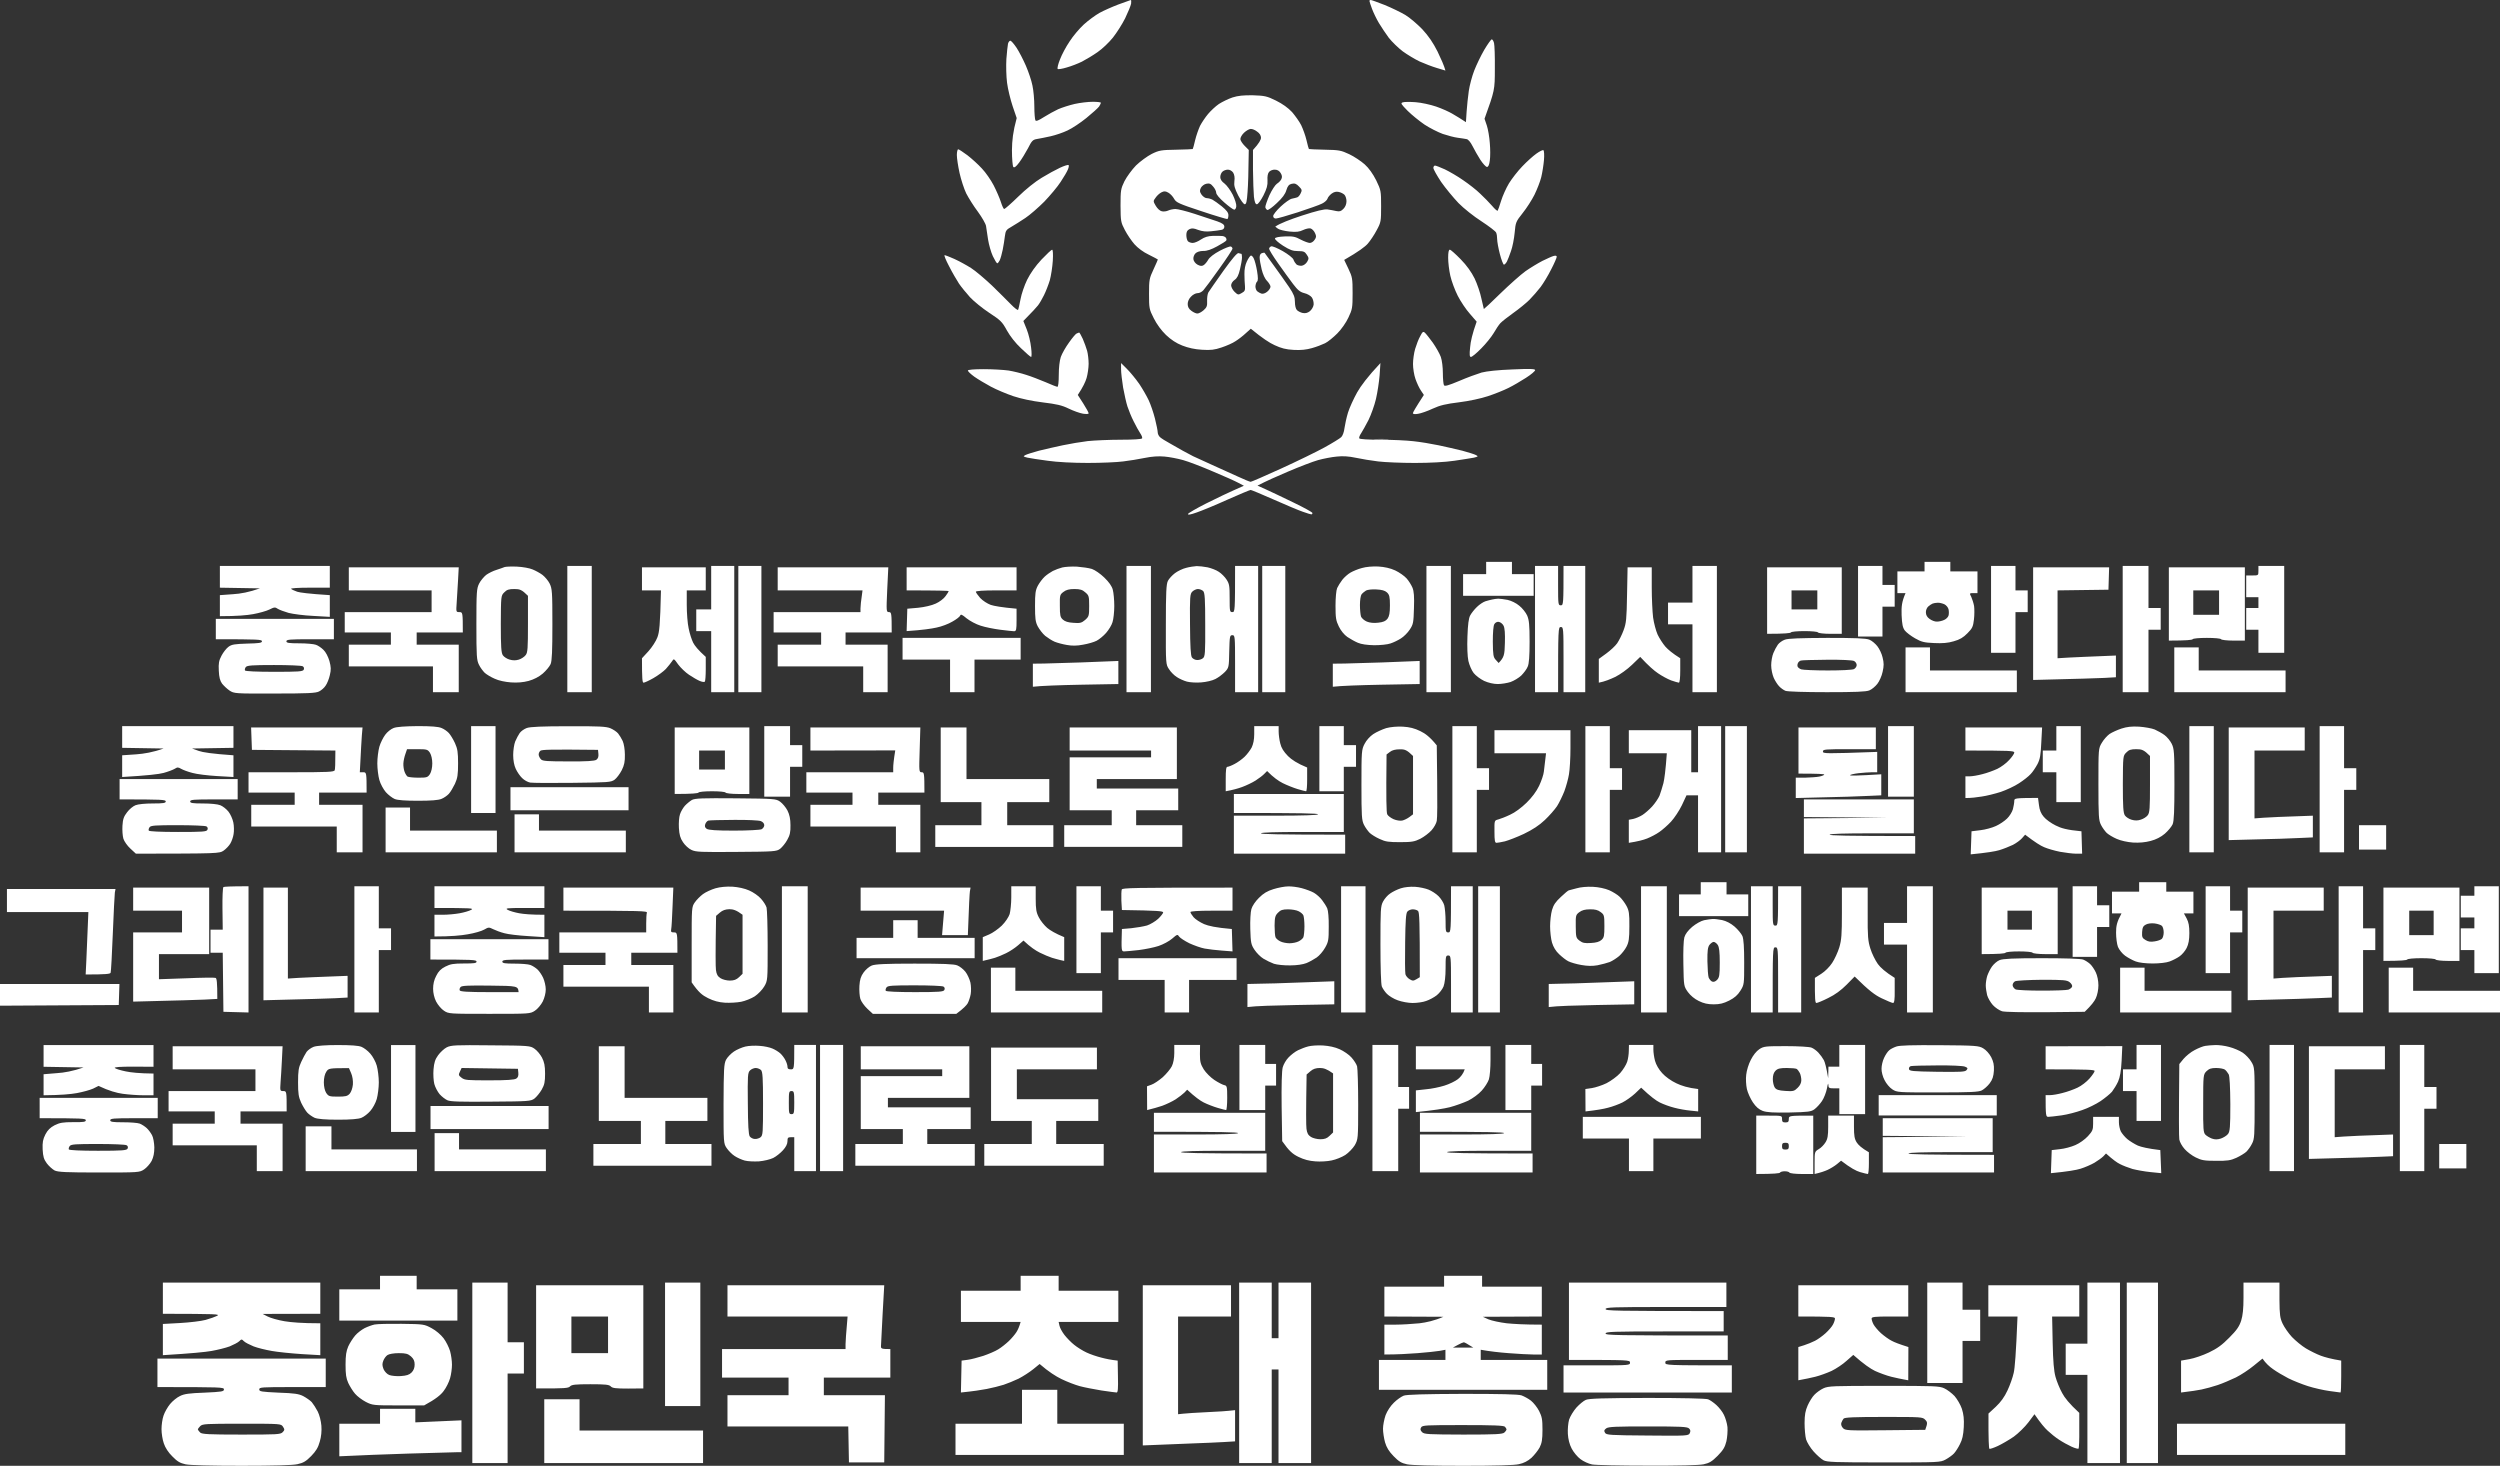 <svg version="1.2" xmlns="http://www.w3.org/2000/svg" viewBox="0 0 1842 1080" width="1842" height="1080">
	<rect x="0" y="0" width="1842" height="1080" fill="#333333" stroke="none"/>
	<title>장제스 명언-svg</title>
	<style>
		.s0 { fill: #ffffff } 
		.s1 { opacity: .6;fill: #ffffff } 
	</style>
	<path id="Layer" fill-rule="evenodd" class="s0" d="m1095 414h19v9h16v16h-52v-16h17zm323 0h19v7h20v16h-3c-2.9 0-3 0.1-1.6 2.7 0.7 1.6 1.7 4.6 2.1 6.8 0.3 2.2 0.3 6.7-0.1 10-0.6 5.2-1.2 6.5-4.8 10.1-3 3.1-5.7 4.7-10.1 5.9-4.3 1.3-8.4 1.6-14.5 1.3-7.2-0.3-9.3-0.8-14-3.5-3-1.7-6.4-4.3-7.5-5.7-1.6-2.1-2.1-4.7-2.4-11.4-0.2-6.4 0.1-9.7 2.9-16.2h-6v-16h20zm2.7 32.9c-1 0.9-1.8 2.8-1.7 4.3q0 2.9 2.7 4.8c1.6 1.2 4 2.1 5.5 2 1.6 0 4-0.6 5.4-1.3 1.4-0.6 2.8-2.1 3.1-3.2 0.3-1.1 0.3-3.1 0-4.5-0.3-1.4-1.7-3.1-3.1-3.8-1.4-0.6-3.6-1.2-4.9-1.1-1.2 0-2.9 0.3-3.7 0.6-0.8 0.3-2.3 1.3-3.3 2.2zm339.3 266.1h18v17h64v16h-82zm-1760 12h88l-0.5 15.5-87.5 0.5zm1294 97h9.5c9.5 0 9.5 0 9.5 2.5 0 2 0.5 2.5 2.5 2.5 2 0 2.5-0.5 2.5-2.5 0-2.5 0.1-2.5 18-2.5v43h-8.5c-4.7 0-8.7-0.5-9-1-0.3-0.6-1.9-1-3.5-1-1.7 0-3.2 0.4-3.5 1-0.3 0.5-4.3 1-17.5 1zm21.5 25c2 0 2.5-0.5 2.5-2.5 0-2-0.5-2.5-2.5-2.5-2 0-2.5 0.5-2.5 2.5 0 2 0.5 2.5 2.5 2.5zm31.5-25h19v8.2c0 6.5 0.4 9 2 11.5 1.1 1.8 3.6 4.2 9 7.3v8c0 4.4-0.3 8-0.8 8-0.4 0-3-0.6-5.7-1.4-2.8-0.8-7-3-14-8.4l-3 2.5c-1.7 1.4-4.8 3.3-7 4.3-2.2 1-5.2 2-9.5 3v-8.3c0-8.1 0.1-8.2 3-10 1.7-0.9 3.9-3.2 5-5 1.6-2.5 2-5 2-11.5zm-1185-405h81v16h-14.8c-8.5 0-14.3 0.4-13.7 0.9 0.5 0.5 2.6 1.4 4.5 2.1 1.9 0.6 8.1 1.5 24 2.5v16l-12.2-0.7c-6.8-0.3-14.9-1.4-18.1-2.2-3.1-0.9-6.7-2.2-8-3-2-1.4-2.6-1.3-6.2 0.5-2.2 1.1-7.6 2.6-12 3.4-4.4 0.8-11.7 1.5-24.5 1.5v-15.5l9.7-0.7c5.4-0.3 12-1.5 19.8-4.3l-29.5-0.5zm219 0.5c4.1 0.2 9.3 1.1 11.5 2.1 2.2 0.9 5.5 2.7 7.2 4 1.8 1.4 4.2 4.2 5.3 6.4 1.8 3.7 2 6 2 30 0 19.4-0.3 26.9-1.3 29.3-0.8 1.8-3.4 4.9-5.8 7-2.8 2.4-6.5 4.3-10.4 5.4q-6 1.6-13 1.1c-4.1-0.3-9.1-1.3-12-2.7-2.8-1.2-6.1-3.2-7.4-4.4-1.2-1.2-3.2-3.8-4.2-5.9-1.7-3.4-1.9-6.2-1.9-29.8 0-24 0.2-26.3 2-30 1.1-2.2 3.5-5 5.2-6.4 1.8-1.3 5.2-3 7.6-3.7 2.4-0.8 5.1-1.7 6-2.1 0.9-0.3 5.1-0.5 9.2-0.3zm-12 42.3c0 16.9 0.3 21.2 1.5 23 0.8 1.2 3.1 2.7 5 3.2 2.4 0.7 4.5 0.7 6.8 0 1.9-0.6 4.1-2.1 5-3.3 1.5-1.8 1.7-5 1.7-22.9v-20.8c-4.5-4.5-6-5-10-5-4.1 0-5.6 0.5-7.5 2.5-2.4 2.4-2.4 2.7-2.5 23.3zm49-42.8h18v93h-18zm106 0h17v93h-17v-45h-11v-16h11zm20 0h17v93h-17zm249.5 0.5c3.8 0.3 8.8 1 11 1.7 2.3 0.8 6.2 3.5 9.1 6.3q5.3 5.1 6.3 9c0.6 2.2 1.1 7.6 1.1 12 0 4.4-0.6 9.8-1.3 11.9-0.6 2.2-2.8 5.7-4.7 7.9-1.9 2.2-5.1 4.8-7 5.8-1.9 1-6.4 2.3-10 2.9-4.5 0.9-8.2 0.9-12 0.2-3-0.5-7.1-1.6-9-2.4-1.9-0.8-5-2.8-6.9-4.3-1.9-1.6-4.3-4.8-5.5-7-1.7-3.3-2-5.8-2-15 0-9.2 0.3-11.6 2.1-15 1.2-2.2 3.4-5.1 5-6.6 1.5-1.4 4.3-3.3 6-4.2 1.8-0.9 5-2.1 7-2.6 2.1-0.5 6.9-0.8 10.8-0.6zm-12.6 28.9c0 7 0.3 8.4 2.2 10.1 1.5 1.4 3.9 2.2 7.8 2.4 4.8 0.4 6 0.1 8.6-2.1 2.8-2.5 3-3 3-10.3 0-7.1-0.2-7.8-2.8-10-2.1-1.9-3.8-2.5-8.1-2.5-3.8 0-6.1 0.6-8 2.1-2.7 2-2.8 2.5-2.7 10.3zm49.1-29.4h18v93h-18zm51.7 0.1c1.8 0 5.4 0.4 8 0.9 2.7 0.6 6.4 2 8.3 3.3 1.9 1.2 4.5 3.8 5.7 5.7 2.1 3.2 2.3 4.7 2.3 13.8 0 9.6 0.1 10.2 2 10.2 1.9 0 2-0.6 2-34h17v93h-17v-21c0-20.3-0.1-21-2-21-1.9 0-2 0.8-2.3 12-0.2 11.7-0.3 12-3.2 15.1-1.7 1.7-4.8 4.1-7 5.2-2.3 1.2-6.7 2.2-10.5 2.5-3.6 0.3-8.3 0-10.5-0.6-2.2-0.6-5.6-2.1-7.5-3.4-1.9-1.2-4.5-3.8-5.7-5.8-2.3-3.4-2.4-3.7-2.3-32.7 0-24 0.3-29.8 1.5-32.3 0.8-1.6 3.2-4.2 5.2-5.7 2-1.5 5.7-3.3 8.2-3.9 2.5-0.7 6.1-1.2 7.8-1.3zm-4.9 43c0.1 16.3 0.5 23 1.4 24.3 0.7 1 2.4 1.9 3.8 1.9 1.4 0.1 3.3-0.5 4.3-1.3 1.6-1.3 1.8-3.5 1.7-24.7 0-19.3-0.3-23.5-1.5-24.8-0.8-0.8-2.6-1.5-3.9-1.5-1.2 0-3.1 0.9-4.1 1.9-1.7 1.7-1.9 3.7-1.7 24.2zm53.2-43.1h17v93h-17zm85.5 0.4c4.7 0.3 8.8 1.2 12.5 2.9 3 1.4 6.8 4.1 8.4 5.9 1.6 1.8 3.5 4.9 4.3 6.8 1.1 2.6 1.4 6.7 1.1 15.1-0.3 10.7-0.5 11.9-3.1 15.8-1.5 2.3-4.4 5.2-6.5 6.5-2 1.3-5.5 3-7.7 3.7-2.2 0.8-7.6 1.3-12 1.3-5.1-0.1-9.5-0.7-12-1.8-2.2-0.9-5.7-2.9-7.8-4.3-2.3-1.6-4.9-4.8-6.3-7.8-2.1-4.3-2.4-6.4-2.4-15.2 0-5.8 0.5-11.4 1.2-13 0.7-1.5 2.4-4.3 3.8-6.1 1.4-1.8 4.1-4.2 6-5.3 1.9-1.1 5.7-2.7 8.5-3.4 3-0.9 7.9-1.3 12-1.1zm-12.3 20.5c-0.7 0.9-1.2 4.4-1.2 7.9 0 3.4 0.4 7.3 0.8 8.5 0.5 1.2 2.4 2.9 4.3 3.7 2.2 0.9 5.2 1.2 8.4 0.8 3.7-0.4 5.5-1.2 6.8-2.9 1.3-1.8 1.8-4.2 1.8-9.9 0-6.3-0.4-7.8-2.2-9.5-1.5-1.4-3.8-2-7.8-2.2-3.1-0.2-6.5 0.2-7.6 0.8-1.1 0.7-2.6 1.9-3.3 2.8zm47.8-20.9h18v93h-18zm80 0h17v14.5c0 13.9 0.1 14.5 2 14.5 1.9 0 2-0.6 2-29h16v93h-16v-24c0-23.3-0.1-24-2-24-1.9 0-2 0.7-2 48h-17zm116 0h18v93h-18v-50h-18v-16h18zm122 0h18v14h9v16h-9v22h-18zm98 0h18v18h9v16h-9v30h-18zm97 0h19v31h9v16h-9v46h-19zm100 0h19v64h-19v-17h-9v-16h9v-8h-9v-16h4.5c4.5 0 4.5 0 4.5-3.5zm-1407 1h81l-0.5 9.3c-0.3 5.1-0.8 12.5-1 16.5-0.5 7.2-0.5 7.2 2 7.2 2.4 0 2.5 0.2 2.5 15h-34v9h31v35h-19v-19h-62v-16h31v-9h-34v-15h64v-16h-61zm216 0h47v17h-14v10.8c0 5.9 0.6 13.7 1.4 17.2 0.7 3.6 2.2 8.3 3.3 10.5 1.1 2.2 3.7 5.5 9.3 10.5v8.8c0 4.8-0.3 9.1-0.7 9.5-0.5 0.4-2.2 0.1-3.8-0.6-1.7-0.7-5.1-2.7-7.8-4.5-2.6-1.7-6.2-5.2-8-7.6-3.2-4.5-3.2-4.5-4.6-2.3-0.8 1.2-2.8 3.7-4.5 5.6-1.7 1.8-5.8 4.8-9.1 6.7-3.3 1.9-6.6 3.4-7.3 3.4-0.9 0-1.2-2.4-1.2-18l4.8-5.2c2.6-2.9 5.6-7.5 6.6-10.3 1.4-3.8 2-8.4 2.6-34.5h-14zm100 0h81.5l-0.8 16.5c-0.7 16.1-0.7 16.5 1.3 16.5 1.8 0 2 0.7 2 15h-34v9h31v35h-18v-19h-63v-16h32v-9h-35v-15h64v-2.7c0-1.5 0.3-5.1 1.5-13.3h-62.5zm95 0h81v17h-15c-9.3 0-15 0.4-15 1 0 0.6 1.5 2.6 3.2 4.6 1.9 2 5.3 4.2 7.8 5.1 2.5 0.8 7.8 1.8 19 2.8v8.3c0 7.2-0.2 8.2-1.8 8.3-0.9 0-5.5-0.5-10.2-1.1-4.7-0.6-11.2-1.9-14.5-3-3.3-1-7.9-3.5-10.3-5.4-3.3-2.8-4.3-3.2-4.7-2.1-0.3 0.9-2.9 2.9-5.8 4.5-2.8 1.7-8.1 3.7-11.7 4.4-3.6 0.8-10 1.8-22 2.6l0.5-16.5 8-0.7c4.8-0.5 10-1.7 13-3.1 2.7-1.2 6-3.7 7.2-5.5 1.3-1.7 2.3-3.4 2.3-3.7 0-0.2-7-0.5-31-0.5zm531.2 0h17.8v14.8c0 8.1 0.5 18.1 1 22.2 0.6 4.2 2.1 9.8 3.3 12.5 1.3 2.8 3.9 6.8 5.8 9 1.9 2.1 5.1 4.9 10.9 8.5v9c0 5.4-0.4 9-1 9-0.6 0-3.1-0.8-5.8-1.7-2.6-1-7-3.4-9.7-5.3-2.8-1.9-6.8-5.3-13-12l-6 5.8c-3.4 3.3-8.8 7.2-12.5 9-3.6 1.7-7.7 3.4-12 4.2v-17.5l5.5-4c3-2.2 6.6-5.5 8-7.5 1.3-1.9 3.5-6.2 4.7-9.5 2-5.3 2.3-8.3 2.6-26.2zm102.8 0h55v49h-8.5c-4.7 0-8.7-0.5-9-1-0.3-0.6-4.7-1-10-1-5.3 0-9.7 0.4-10 1-0.3 0.5-4.3 1-17.5 1zm18 31h19v-14h-19zm178-31h56l-0.5 16.5-37.5 0.5v50l8.3-0.5c4.5-0.2 14.2-0.7 34.7-1.5v16l-8.7 0.5c-4.8 0.2-18.6 0.7-52.3 1.5zm100 0h56v54h-8.5c-4.7 0-8.7-0.5-9-1-0.3-0.6-4.8-1-10.5-1-5.7 0-10.2 0.4-10.5 1-0.3 0.5-4.3 1-17.5 1zm18 35h19v-18h-19zm-512.2-11.9c1.2 0 4.4 0.4 7 0.9 2.7 0.6 6.4 2.4 8.6 4.3 2.2 1.7 4.8 5 5.8 7.2 1.4 3.3 1.8 6.7 1.8 19.2 0 10.8-0.4 16.3-1.4 18.5-0.7 1.8-2.9 4.7-4.7 6.5-1.9 1.8-5.4 3.9-7.9 4.8-2.5 0.8-6.7 1.5-9.5 1.5-3 0-6.9-0.9-10-2.3-2.7-1.3-6.2-3.9-7.7-5.8-1.5-1.9-3.2-5.9-3.9-8.9-0.7-3.3-1-10.5-0.7-18 0.3-8.9 0.9-13.4 2-15.5 0.9-1.7 3.1-4.5 5-6.3 1.8-1.8 4.7-3.7 6.3-4.2 1.7-0.5 3.9-1.1 5-1.3 1.1-0.3 3-0.5 4.3-0.6zm-3.9 31.8c0.1 9.8 0.4 11.4 2.2 13.3l2.1 2.3c4-4.2 4.4-5.9 4.6-14.8 0.2-6.9-0.1-11-1-12.7-0.7-1.4-2.3-2.6-3.5-2.8-1.3-0.2-2.6 0.5-3.3 1.7-0.7 1.2-1.1 6.1-1.1 13zm-940.9-16.9h87v15h-17.5c-14.9 0-17.5 0.2-17.5 1.5 0 1.2 1.7 1.5 9.5 1.5 5.2 0 10.8 0.5 12.3 1.1 1.5 0.5 4 2.2 5.5 3.7 1.7 1.6 3.4 4.9 4.4 8.2 1.2 4.5 1.3 6.4 0.3 10.5-0.6 2.7-2 6.2-3.1 7.7-1 1.6-3.2 3.5-4.9 4.3-2.4 1.2-8.3 1.5-32.7 1.5-29.4 0.1-29.8 0-33.2-2.2-1.9-1.3-4.3-3.6-5.5-5.1-1.5-2.1-2.2-4.7-2.4-9.5-0.3-5.5 0.1-7.5 2-11.1 1.3-2.5 3.6-5.4 5.1-6.5 2.4-1.8 4.6-2.1 13.8-2.4 8.9-0.2 10.9-0.5 10.9-1.7 0-1.3-2.5-1.5-34-1.5zm21.5 38c0.3 0.6 8.5 1 21.5 1 18.2 0 21.1-0.2 21.8-1.6 0.4-1 0.2-1.9-0.8-2.5-0.8-0.5-10.3-0.9-21.1-0.9-16.3 0-19.8 0.3-20.8 1.5-0.6 0.8-0.9 1.9-0.6 2.5zm484.5-24h87v16h-34v24h-18v-24h-35zm681.3 0c20.6 0 28.5 0.3 31 1.3 1.8 0.7 4.4 2.9 5.9 4.8 1.5 1.9 3.3 5.6 3.9 8.4 1 3.9 1 6.2 0 10.5-0.6 3-2.4 7-3.9 8.9-1.5 1.9-4.1 4.1-5.9 4.8-2.4 1-10.5 1.3-31.3 1.3-16.3 0-29-0.4-30.5-1-1.4-0.6-3.4-2-4.6-3.3-1.2-1.2-3-4-4-6.2-1-2.3-1.9-6.3-1.9-9.3 0-2.8 0.7-6.9 1.6-9 0.8-2 2.3-4.8 3.3-6.2 0.9-1.3 3.2-3 5.2-3.7 2.4-0.9 11.4-1.2 31.2-1.3zm-21.6 18.6c-0.4 0.8-0.5 2-0.2 2.6 0.3 0.7 1.5 1.6 2.7 2 1.3 0.4 10.1 0.8 19.6 0.8 9.5 0 18.1-0.4 19.2-1 1.1-0.6 2-1.9 2-3 0-1.1-0.9-2.5-2-3-1.1-0.6-9.6-1-19.7-0.9-9.8 0.1-18.5 0.3-19.4 0.6-0.9 0.2-1.9 1.1-2.2 1.9zm79.3-11.6h18v17h64v16h-82zm198 0h18v17h64v16h-82zm-778 10v17l-27.7 0.5c-15.3 0.3-29.5 0.8-35.3 1.5v-17l8.3-0.1c4.5-0.1 16.5-0.5 26.7-0.8 10.2-0.4 20.7-0.8 28-1.1zm222 0v17l-28.2 0.5c-15.6 0.3-30 0.8-35.8 1.5v-17l8.8-0.1c4.8-0.1 17-0.5 27.2-0.8 10.2-0.4 20.7-0.8 28-1.1zm-956 48h82v16l-30.5 0.5 5 1.8c2.8 1 9.6 2.1 25.5 3.2v16l-12.2-0.7c-6.8-0.4-14.9-1.4-18-2.3-3.2-0.8-6.9-2.2-8.3-3-2.2-1.3-2.8-1.3-4.7-0.1-1.3 0.8-5 2.2-8.3 3.1-3.3 0.9-11.5 1.9-30.5 3v-16l10.3-0.7c5.6-0.4 12.5-1.5 20.2-4.3l-30.5-0.5zm217.8 0c9.9 0 15.2 0.4 17.5 1.4 1.8 0.7 4.2 2.4 5.4 3.7 1.2 1.3 3.2 4.6 4.5 7.4 1.9 4.2 2.3 6.7 2.3 15 0 8.3-0.4 10.8-2.3 15-1.3 2.7-3.3 6.1-4.5 7.4-1.2 1.3-3.6 3-5.4 3.7-2.3 1-7.7 1.4-17.3 1.4-9.4 0-15-0.4-17.2-1.3-1.8-0.8-4.7-3-6.5-5-1.8-2.1-4-6.1-4.8-9-0.8-2.8-1.5-8.4-1.5-12.2 0-3.9 0.7-9.4 1.5-12.3 0.8-2.8 2.8-6.8 4.3-8.8 1.5-2.1 4.3-4.3 6.2-5 2.3-0.9 8.5-1.3 17.8-1.4zm-9.1 20.5c-0.7 1.9-1.4 5-1.5 7-0.1 1.9 0.3 4.7 0.9 6.2 0.6 1.6 1.6 3.1 2.2 3.5 0.7 0.4 4.3 0.8 8 0.8 6.2 0 6.8-0.2 8.5-2.7 1-1.7 1.7-4.7 1.7-7.8 0-3.1-0.7-6.1-1.7-7.8-1.7-2.5-2.2-2.7-9.3-2.7h-7.6zm48.4-20.5h18v64h-18zm71.7 0.1c22.8-0.1 27.9 0.2 31 1.5 2.1 0.9 4.6 2.6 5.6 3.8 1 1.2 2.5 3.7 3.4 5.6 0.9 2 1.6 6.4 1.6 10 0.1 5.1-0.4 7.7-2.3 11.5-1.4 2.7-3.8 5.9-5.3 7-2.7 1.9-4.5 2-31 2.3-15.5 0.2-29.6 0.1-31.2-0.2-1.7-0.3-4.3-1.7-5.9-3.3-1.6-1.5-3.7-4.6-4.7-6.8-1.2-2.5-1.9-6.3-1.9-10.2 0-3.5 0.7-8 1.5-10 0.9-2.1 2.4-4.9 3.3-6.2 1-1.4 3.3-3 5.2-3.7 2.5-0.9 11.4-1.3 30.7-1.3zm-21.9 21.1c0.1 1 0.9 2.5 1.7 3.3 1.2 1.3 4.9 1.5 20.2 1.5 13.6 0.1 19.3-0.3 20.6-1.2 1.2-0.9 1.7-2.2 1.5-4.3l-0.3-3c-35.6-0.4-41.4-0.2-42.5 0.7-0.8 0.7-1.3 2-1.2 3zm166.2-21.2h19v14h9v16h-9v22h-19zm361 0h18v4c0 2.2 0.5 6.2 1.2 8.8 0.8 3.4 2.5 6 5.7 9.3 2.5 2.5 6.7 5.4 14.1 8.4v8.8c0 4.8-0.3 8.7-0.8 8.7-0.4 0-3.2-0.7-6.2-1.6-3-0.9-8-2.9-11-4.4-3-1.5-6.9-4.2-11.5-8.9l-2 2c-1.1 1.2-4 3.4-6.5 5-2.5 1.6-7 3.7-10 4.8-3 1.1-7 2.2-12 3.1v-9c0-6.5 0.3-9 1.2-9 0.7 0 3.1-0.9 5.3-2.1 2.2-1.1 5.5-3.5 7.3-5.2 1.9-1.8 4.2-4.9 5.3-6.9 1.2-2.5 1.9-5.8 1.9-9.8zm48 0h18v14h9v16h-9v18h-18zm61.5 0.4c5.1 0.3 8.6 1.2 12.9 3.3 3.6 1.7 7.2 4.4 12.1 10.5l0.3 26.2c0.2 14.4 0.1 27.6-0.3 29.4-0.3 1.8-2 4.9-3.9 7-1.8 2-5.5 4.8-8.2 6.2-4.2 2.1-6.3 2.5-14.9 2.5-8.4 0-10.8-0.3-15-2.3-2.8-1.2-6.1-3.3-7.4-4.5-1.2-1.2-3.2-3.9-4.2-5.9-1.7-3.4-1.9-6.2-1.9-29.5 0-24.7 0.1-26 2.3-30.2 1.3-2.6 3.9-5.5 6.4-7.2 2.4-1.6 6.7-3.5 9.5-4.4 3.3-0.9 8-1.3 12.3-1.1zm-12 20.5c-0.4 33.6-0.1 42.9 0.5 44.1 0.5 1.1 2.7 2.7 4.7 3.6 2.1 0.9 4.9 1.3 6.3 1 1.4-0.3 3.7-1.4 5.2-2.5l2.8-2.1v-43c-4.5-4.4-6-5-9.8-4.9-3.1 0-5.6 0.6-7.2 1.9zm48.5-20.9h18v31h9v16h-9v46h-18zm98 0h18v31h9v16h-9v46h-18zm83 0h17v93h-17v-42h-8.5l-3.4 7.3c-1.9 3.9-5.5 9.4-8 12.1-2.5 2.7-6.4 6.1-8.6 7.6-2.2 1.6-6.3 3.7-9 4.8-2.8 1.1-6.9 2.2-13.5 3.2v-17l3.2-0.6c1.8-0.4 4.9-1.7 6.8-2.9 1.9-1.2 5.2-4.1 7.2-6.3 2.1-2.3 4.5-5.9 5.4-7.9 0.8-2.1 2.1-6.3 2.9-9.3 0.7-3 1.6-9.2 2.5-22h-28v-17h46v31h5zm20 0h16v93h-16zm120 0h19v52h-19zm124 0h18v56h-18v-22h-10v-16h10zm61 0.4c4.1 0.3 9.3 1.2 11.5 2.1 2.2 1 5.5 2.8 7.2 4.1 1.8 1.3 4.2 4.2 5.3 6.4 1.8 3.7 2 6 2 30 0 19.3-0.3 26.8-1.3 29.3-0.8 1.8-3.4 4.9-5.8 7-2.8 2.4-6.5 4.3-10.4 5.3q-6 1.6-13 1.2c-4.1-0.3-9.1-1.4-12-2.7-2.8-1.2-6.1-3.2-7.4-4.4-1.2-1.2-3.2-3.9-4.2-5.9-1.7-3.4-1.9-6.2-1.9-30 0-26.1 0-26.3 2.5-30.5 1.4-2.4 4-5.3 5.7-6.5 1.8-1.2 5.8-3 8.8-4 4-1.3 7.5-1.7 13-1.4zm-12 42.3c0 17 0.3 21.2 1.5 23.1 0.8 1.2 3.1 2.7 5 3.2 2.4 0.7 4.5 0.7 6.8-0.1 1.9-0.6 4.1-2 5-3.2 1.5-1.9 1.7-5.1 1.7-22.9v-20.8c-4.5-4.5-6-5-10.1-5-4 0-5.5 0.5-7.4 2.5-2.4 2.4-2.4 2.6-2.5 23.2zm49-42.7h18v93h-18zm96 0h18v31h9v16h-9v46h-18zm-1524.1 1h82.1l-0.5 5.8c-0.2 3.1-0.7 10.6-1.5 27.2h2.5c2.4 0 2.5 0.2 2.5 15h-35v9h32v35h-19v-19h-63v-16h32v-9h-34v-15h31.5c27.1 0 31.6-0.2 32-1.5 0.3-0.8 0.5-4.4 0.5-14.5l-61.5-0.5-0.3-8.2zm312.1 0h55v49h-8.5c-4.7 0-8.7-0.5-9-1-0.3-0.6-4.7-1-10-1-5.4 0-9.7 0.4-10 1-0.3 0.5-4.3 1-17.5 1zm18 31h19v-14h-19zm82-31h81l-0.5 16.5c-0.5 16-0.5 16.5 1.5 16.5 1.8 0 2 0.6 2 15h-34v9h31v35h-18v-19h-63v-16h31v-9h-34v-15h64v-3.3c0-1.8 0.3-5.4 1.5-12.8l-62.5 0.1zm96 0h19v38h61v17h-31v17h34v16h-87v-16h34v-17h-30zm95 0h79v38h-59v7h60v16h-31v11h34v16h-87v-16h35v-11h-31v-39h60v-5h-60zm537 0h57v16h-19.5c-17.9 0-19.5 0.1-19.5 1.7 0 1.6 1.3 1.7 40 0.3v15h-3.8c-2 0-6.5 0.3-10 0.7-3.4 0.4-6.2 1.1-6.2 1.5 0 0.4 5.2 0.4 23-0.7v15.5l-8.8 0.4c-4.8 0.3-19 0.8-54.2 1.6v-15h6.7c3.7-0.1 8.5-0.4 10.6-0.8 2-0.4 3.7-1.1 3.7-1.5 0-0.4-4.3-0.7-19-0.7zm123 0h56.5l-0.6 11.2c-0.4 9.1-0.9 12.1-2.8 15.8-1.3 2.4-3.5 5.8-5 7.3-1.4 1.6-5.3 4.7-8.6 6.8-3.3 2.2-9.4 5-13.5 6.4-4.1 1.3-10.4 2.9-14 3.4-3.6 0.6-7.8 1.1-12 1.1v-16h3.2c1.8 0 6-0.7 9.3-1.6 3.3-0.8 8.2-2.6 11-3.9 2.7-1.3 6.7-4.2 8.7-6.5 2.1-2.2 3.8-4.7 3.8-5.5 0-1.3-2.7-1.5-36-1.5zm194 0h56v17h-37v50l6.7-0.5c3.7-0.3 13.4-0.7 36.3-1.5v16l-8.8 0.4c-4.8 0.3-18.7 0.8-53.2 1.6zm-541 2h56v13.2c0 7.3-0.5 16-1.1 19.3-0.5 3.3-2.1 8.9-3.4 12.5-1.4 3.5-3.8 8.5-5.4 11-1.6 2.4-5.7 7.1-9 10.2-4.2 4-9 7.1-15.4 10.2-5.1 2.4-11.4 4.8-14 5.5-2.6 0.6-5.4 1.1-6.2 1.1-1.2 0-1.5-1.6-1.5-8.3-0.1-8.2 0-8.2 2.7-8.9 1.5-0.4 5.5-1.9 8.8-3.5 3.6-1.6 8.4-5.2 12.1-8.8 4-3.9 7.3-8.3 9.3-12.5 1.7-3.6 3.3-8.3 3.5-10.5 0.3-2.2 0.7-6.2 1.6-13.5h-38zm-1013 36h87v15h-17.5c-14.9 0-17.5 0.2-17.5 1.5 0 1.2 1.7 1.5 9.5 1.5 5.5 0 10.8 0.5 12.7 1.3 1.8 0.7 4.5 2.8 6 4.7 1.5 1.9 3.1 5.5 3.6 8 0.5 2.4 0.6 6.3 0.2 8.5-0.3 2.2-1.4 5.3-2.4 7-0.9 1.6-3.2 4-4.9 5.2-3.2 2.2-3.8 2.2-64.7 2.3l-4.1-3.8c-2.2-2-4.5-5.3-5.1-7.2-0.6-2-0.9-6.3-0.7-9.6 0.3-4.9 1-6.8 3.4-9.9 1.6-2.2 4.4-4.5 6.2-5.2 1.9-0.8 7.3-1.3 12.8-1.3 7.8 0 9.5-0.3 9.5-1.5 0-1.3-2.6-1.5-34-1.5zm21.5 38c0.3 0.6 8.5 1 21.5 1 18.2 0 21.1-0.2 21.7-1.6 0.5-1 0.2-1.9-0.7-2.5-0.8-0.5-10.4-0.9-21.2-0.9-16.3 0-19.8 0.2-20.7 1.5-0.6 0.8-0.9 1.9-0.6 2.5zm266.5-32h87v17h-87zm533 5h81v28h-30.5c-19.7 0-30.5 0.3-30.5 1 0 0.6 11 1 62 1v14h-82v-28h31c20 0 31-0.4 31-1 0-0.7-11-1-62-1zm-367 3.2c28.7 0.3 29.6 0.3 32.7 2.5 1.8 1.3 4.2 4.2 5.4 6.5 1.5 3 2.2 6.2 2.2 10.8 0.1 5.1-0.4 7.4-2.4 10.9-1.3 2.4-3.7 5.3-5.2 6.5-2.7 2-4.2 2.1-32.3 2.3-26.3 0.2-29.8 0.1-33.1-1.5-2-0.9-4.8-3.5-6.2-5.7-2-2.9-2.7-5.5-3-10.5-0.2-3.6 0.1-8.1 0.8-10 0.6-2 2.3-4.8 3.6-6.3 1.4-1.5 3.7-3.4 5.2-4.3 2.3-1.2 7.4-1.4 32.3-1.2zm-22.5 19.1c-0.5 1.5-0.2 2.5 1.1 3.4 1.4 0.9 7 1.3 20.1 1.3 10.2 0 19.2-0.5 20.3-1 1.1-0.6 2-1.9 2-3 0-1.2-1-2.4-2.5-3-1.4-0.6-10.3-1-19.8-0.9-9.5 0-18 0.3-18.9 0.5-0.9 0.3-1.9 1.5-2.3 2.7zm982-19.4l0.7 5.3c0.4 3.6 1.5 6.3 3.5 8.6 1.5 1.9 5.5 4.8 8.8 6.4 3.9 2 8.2 3.3 19 4.3l0.5 16.5h-4.5c-2.5 0-7.8-0.7-11.8-1.4-4-0.8-9.2-2.3-11.7-3.4-2.5-1-6.7-3.6-14-9.2l-2.3 2.6c-1.2 1.4-4.2 3.6-6.7 4.9-2.5 1.2-7 3-10 3.9-3 0.9-9 1.9-21.1 3.1l0.6-17 6.5-0.8c3.6-0.4 8.7-1.8 11.5-3.1 2.7-1.2 6.4-3.7 8.2-5.5 1.8-1.7 3.7-4.8 4.3-6.9 0.5-2 1-4.7 1-6 0-2.1 0.3-2.2 17.5-2.3zm-172.5 1.1h81v25h-31c-20 0-31 0.3-31 1 0 0.6 11.1 1 63 1v13h-82v-26l61.5-0.5-61.5-0.5zm-1045 6h18v17h64v16h-82zm95 5h18v12h64v16h-82zm1359 8h20v18h-20zm-485 42h19v9h16v16h-51v-16h16zm323 0h20v7h20v16h-7l2 3.7c1.5 2.8 2 5.6 2 10.8 0 4.9-0.6 8.2-2 11-1.1 2.2-3.5 5-5.3 6.2-1.7 1.2-5 2.9-7.2 3.7-2.3 0.9-7.6 1.5-12.5 1.5-5 0-10.2-0.6-12.5-1.5-2.2-0.8-5.7-2.7-7.8-4.2-2.1-1.5-4.4-4.4-5.3-6.5-0.8-2.1-1.4-6.8-1.4-10.5 0-4.8 0.5-7.8 4-14.2h-7v-16h20zm2.2 36.7c-0.2 3.7 0.1 4.5 2.5 5.9 2 1.3 3.9 1.5 6.8 1 2.2-0.3 4.6-1.2 5.3-1.9 0.7-0.7 1.3-2.8 1.3-4.7 0-2-0.6-4.1-1.3-4.8-0.7-0.7-3.1-1.5-5.3-1.8-2.4-0.3-5 0-6.5 0.8-2 1-2.6 2.2-2.8 5.5zm-1395.2-33.7v93l-18.5-0.5-0.5-43.5h-9v-17h9l-0.2-15.4c-0.1-8.4 0.2-15.6 0.7-16 0.4-0.3 4.8-0.6 18.5-0.6zm78 0h18v31h9v16h-9v46h-18zm59 0h81v16h-14.8c-13 0-14.4 0.2-12.2 1.4 1.4 0.8 5.2 1.9 8.5 2.5 3.3 0.6 8.8 1.1 18.5 1.1v16.5l-12.3-0.8c-6.7-0.4-14.5-1.3-17.2-2.1-2.8-0.7-6.5-2.1-8.3-3-3-1.5-3.4-1.5-6.5 0.3-1.8 1.1-7.3 2.7-12.2 3.5-5 0.9-12.5 1.6-24.5 1.6v-16h6.2c3.5 0 9-0.5 12.3-1.1 3.3-0.6 7.1-1.7 8.5-2.5 2.2-1.2 0.8-1.4-27-1.4zm219.5 0.3c4.4 0.3 9 1.3 12.4 2.8 3 1.3 6.9 4 8.7 6.1 1.9 2.1 3.7 5 4.1 6.5 0.4 1.5 0.8 14.2 0.8 28.3 0 25.3 0 25.5-2.5 29.8-1.4 2.4-4.5 5.6-7 7.3-2.5 1.6-7 3.4-10 4-3 0.6-8.4 0.9-12 0.7-4.5-0.3-8.3-1.3-12.5-3.4-4.2-2.1-6.9-4.2-12-11.6v-27.7c0-27.5 0-27.8 2.3-31.2 1.3-1.9 4-4.6 6-6.1 2-1.5 6.2-3.4 9.2-4.3 3.5-1 8-1.4 12.5-1.2zm-12 21.5c-0.5 27.6-0.4 37.6-0.1 39.9 0.4 3.2 1.3 4.7 3.3 6 1.5 1 4.6 1.8 6.9 1.8 3.1 0 4.9-0.7 6.8-2.5l2.6-2.5v-43.5c-4.5-3.4-7-4.1-9.7-4.1-3 0.1-5 0.8-7 2.5zm48.5-21.8h19v93h-19zm169 0h18v9.2c0 7.6 0.4 10.1 2.3 13.7 1.2 2.4 4 5.9 6.2 7.8 2.2 1.8 5.9 4.1 12.5 6.8v17.5l-2.8-0.6c-1.5-0.4-4.3-1.1-6.2-1.7-1.9-0.6-6-2.3-9-3.8-3-1.5-7-4.1-12-8.9l-4 3.5c-2.2 1.9-6.1 4.5-8.8 5.8-2.6 1.3-6.3 2.8-8.2 3.4-1.9 0.6-4.7 1.3-9 2.3v-17.5l4.7-2c2.6-1.1 6.8-4.1 9.3-6.5 2.7-2.7 5-6.2 5.8-8.5 0.6-2.2 1.2-7.8 1.2-12.3zm48 0h18v18h9v16h-9v30h-18zm156 0.1c2.5-0.1 7 0.5 10 1.3 3 0.8 7.1 2.3 9 3.4 1.9 1.1 4.6 3.5 6 5.4 1.4 1.8 3.1 4.5 3.8 6.1 0.7 1.6 1.2 7.1 1.1 13.5 0 9.8-0.2 11.1-2.7 15.5-1.5 2.7-4.3 5.9-6.2 7.2-1.9 1.3-5.3 3.2-7.5 4.1-2.6 1-7 1.7-12 1.7-4.4 0.1-9.8-0.5-12-1.2-2.2-0.8-5.7-2.5-7.8-3.8-2-1.2-5-4.2-6.5-6.5-2.5-3.8-2.8-5.1-3.1-15.2-0.2-6.2 0.2-12.8 0.8-14.8 0.6-2.2 3-5.8 5.6-8.3 3.3-3.3 6.1-5 10.7-6.4 3.5-1.1 8.3-2 10.8-2zm-10 28.9c0 3.8 0.3 7.7 0.7 8.6 0.4 0.9 2 2.3 3.5 3 1.5 0.8 4.6 1.4 6.8 1.4 2.2 0 5.2-0.6 6.7-1.4 1.5-0.7 3.1-2.1 3.5-3 0.4-0.9 0.8-4.5 0.8-8.1 0-3.6-0.4-7.2-0.8-8.1-0.4-0.9-2-2.3-3.5-3-1.5-0.8-5-1.4-7.8-1.4-4 0-5.5 0.5-7.4 2.5-2.1 2.1-2.4 3.4-2.5 9.5zm49-29h18v93h-18zm54.5 0.4c3.3 0.2 7.8 1.2 10 2.1 2.2 0.9 5.5 3 7.3 4.8 1.8 1.8 3.7 4.8 4.2 6.7 0.5 1.9 1 7.2 1 11.8 0 7.5 0.1 8.2 2 8.2 1.9 0 2-0.7 2-34h16v93h-16v-21c0-20.3-0.1-21-2-21-1.9 0-2 0.7-2 9.5 0 5.9-0.6 10.9-1.5 13.3-0.8 2-3 4.9-5 6.5-1.9 1.5-5.4 3.4-7.8 4.2-2.3 0.9-6.8 1.5-10 1.5-3.2 0-8-0.9-11-2-2.9-1-6.4-3.2-7.9-4.7-1.5-1.5-3.2-4-3.8-5.5-0.6-1.8-1-13.4-1-30.8 0-25.7 0.1-28.3 1.9-31.7 1.1-2.1 3.4-4.8 5.3-6 1.8-1.3 5.3-3 7.8-3.8 2.8-0.9 6.8-1.3 10.5-1.1zm-7.3 41c-0.2 11.6-0.1 22.1 0.2 23.4 0.3 1.2 1.7 2.9 3.1 3.7 2.2 1.3 2.8 1.3 5 0l2.5-1.5c0-41.6-0.3-47.8-1.3-48.8-0.7-0.7-2.4-1.2-3.9-1.2-1.4 0-3.2 0.7-4 1.7-1 1.2-1.4 6.7-1.6 22.7zm53.8-41.4h16v93h-16zm84.5 0.4c4.2 0.2 8.9 1.2 12 2.5 2.7 1.2 6.3 3.4 7.8 4.9 1.6 1.5 3.8 4.5 5 6.7 1.8 3.4 2.2 5.6 2.1 15 0 9.1-0.4 11.7-2.1 15-1.1 2.2-3.6 5.3-5.4 6.9-1.9 1.6-5 3.6-6.9 4.4-1.9 0.7-6 1.8-9 2.4-3.9 0.7-7.5 0.6-12-0.2-3.6-0.6-7.9-1.9-9.5-2.7-1.7-0.8-4.7-3.2-6.8-5.2-2.5-2.3-4.3-5.3-5.3-8.6-0.8-2.7-1.4-8.1-1.4-12 0-3.8 0.6-9.2 1.4-12 1.1-3.8 2.7-6.1 6.6-9.7 2.8-2.7 5.4-4.8 5.8-4.8 0.4-0.1 2.9-0.7 5.7-1.5 3-0.9 7.7-1.3 12-1.1zm-12.6 29.2c0.1 7.9 0.2 8.5 2.8 10.5 2.2 1.7 3.9 2 8.4 1.7 3.9-0.2 6.3-0.9 7.8-2.3 1.9-1.7 2.1-3.1 2.1-10.2 0-7.9-0.2-8.4-2.8-10.3-1.9-1.5-4.2-2.1-7.8-2-3.6 0-5.9 0.6-7.9 2.1-2.6 2-2.7 2.4-2.6 10.5zm48.1-29.6h19v93h-19zm81 0h16v14.5c0 13.8 0.1 14.5 2 14.5 1.9 0 2-0.7 2-29h17v93h-17v-24c0-23.3-0.1-24-2-24-2 0-2 0.7-2 48h-16zm115 0h19v93h-19v-50h-17v-16h17zm122 0h18v14h9v16h-9v22h-18zm98 0h18v18h9v16h-9v30h-18zm98 0h18v31h9v16h-9v46h-18zm100 0h18v64h-18v-17h-10v-16h10v-8h-10v-16h10zm-1725 1h56v49h-37v18.5l20.2-0.7c11.2-0.5 20.8-0.6 21.5-0.3 0.9 0.3 1.3 2.9 1.3 15.5l-9.3 0.5c-5.1 0.2-19 0.7-52.7 1.5v-51h36v-16h-36zm96 0h18v67l7.7-0.5c4.3-0.2 14.2-0.7 36.3-1.5v16l-9.3 0.5c-5.1 0.2-19 0.7-52.7 1.5zm221 0h81l-0.6 14.3c-0.3 7.8-0.7 15.2-1 16.5-0.3 1.8 0 2.2 2.1 2.2 2.4 0 2.5 0.2 2.5 15h-34v9h31v35h-18v-19h-63v-16h31v-9h-34v-15h64v-6.5c0-3.6 0.2-7.2 0.5-8 0.4-1.3-3.4-1.5-61.5-1.5zm219 0h81l-0.5 2.8c-0.2 1.5-0.7 9.3-1.5 32.2h-19l1.5-18h-61.5zm274 0v17h-15.5c-9.7 0-15.5 0.4-15.5 1 0 0.6 1 2.2 2.3 3.8 1.3 1.5 4.8 3.8 7.8 5.1 3.1 1.3 8.5 2.6 20.4 3.6l0.5 16.5-7.8-0.6c-4.2-0.3-10-1-12.7-1.5-2.8-0.5-7.8-2.3-11.3-3.9-3.4-1.7-6.8-3.9-7.5-4.9-1.2-1.8-1.4-1.8-5.2 1.5-2.2 1.9-6.7 4.3-10 5.4-3.3 1.1-9.8 2.4-14.5 3-4.7 0.5-9.5 1-10.8 1-2.1 0-2.2-0.3-1.7-16.5l7-0.6c3.8-0.4 9-1.3 11.5-2 2.4-0.8 6.1-3 8.2-4.9 2-1.9 3.7-4.1 3.7-4.7 0.1-1-3.8-1.4-30.4-1.8l-0.4-6.9c-0.1-3.8 0-7.5 0.3-8.2 0.4-1.2 8-1.4 81.6-1.4zm449 0h19v19.3c-0.1 16.5 0.2 20.1 2 25.7 1.1 3.6 3.6 8.6 5.5 11.3 1.9 2.6 5.5 5.9 12.4 10.2v9.3c0.1 6.7-0.3 9.2-1.2 9.2-0.7 0-4.5-1.6-8.5-3.5-4.8-2.3-9.3-5.6-19.8-16l-6 6.1c-4 4-8.4 7.3-13.4 9.7-4.1 2.1-8.1 3.7-8.8 3.7-0.9 0-1.2-2.5-1.1-18.5l4.7-3c2.6-1.6 6.2-5.2 8-8 1.8-2.7 4.2-7.9 5.3-11.5 1.6-5.5 1.9-9.5 1.9-25.2zm103 0h56v49h-9c-5 0-9.2-0.5-9.5-1-0.3-0.6-4.7-1-10-1-5.3 0-9.7 0.4-10 1-0.3 0.5-4.3 1-17.5 1zm19 31h18v-14h-18zm177-31h56v17h-37v50l6.7-0.5c3.8-0.3 13.4-0.7 36.3-1.5v16l-9.3 0.4c-5 0.3-19 0.7-52.7 1.6zm100 0h56v54h-8.5c-4.7 0-8.7-0.5-9-1-0.3-0.6-4.8-1-10.5-1-5.7 0-10.2 0.4-10.5 1-0.3 0.5-4.3 1-17.5 1zm19 35h18v-18h-18zm-1770-34h80l-0.5 2.7c-0.2 1.5-0.9 15.1-1.5 30.3-0.6 15.1-1.3 28-1.6 28.7-0.3 0.9-3.1 1.3-18.4 1.3l0.5-10.3c0.2-5.6 0.7-16 1.5-35.7h-60zm1256.7 22.1c1.3-0.1 4.4 0.3 7 0.8 3.1 0.7 6.4 2.4 9.2 4.8 2.4 2.1 5 5.2 5.8 7 0.9 2.2 1.3 8.3 1.3 19.5 0 16.1 0 16.3-2.8 20.8-2 3.2-4.3 5.2-8.2 7.2-4.2 2.1-6.9 2.8-11.5 2.8-4.3 0-7.4-0.7-11-2.5-3.1-1.5-6.1-4-8-6.6-3-4.3-3-4.3-3.3-20.4-0.2-9.5 0.1-17.6 0.7-19.8 0.7-2.5 2.7-5.1 5.8-7.8 2.8-2.3 6.5-4.4 8.8-4.9 2.2-0.4 5-0.9 6.2-0.9zm-3.8 31.1c0.1 5.4 0.5 10.8 0.9 12 0.5 1.2 1.6 2.6 2.5 3 1.1 0.5 2.4 0.1 3.7-1.2 1.7-1.8 2-3.4 2-12.8 0-7.9-0.4-11.3-1.5-13-0.8-1.2-2.2-2.2-3-2.2-0.8 0-2.1 1-3.1 2.2-1.2 1.7-1.6 4.4-1.5 12zm-599.9-30.2h18v13h42v15h-87v-15h27zm-341 14h87v15h-17c-14.4 0-17 0.2-17 1.5 0 1.2 1.7 1.5 9 1.5 4.9 0 10.2 0.4 11.7 1 1.6 0.6 3.9 2.1 5.2 3.3 1.3 1.2 3.2 4 4.2 6.2 1 2.2 1.9 6 1.9 8.5 0 2.7-0.9 6.2-2.2 8.9-1.3 2.5-3.9 5.6-5.8 6.8-3.5 2.3-3.9 2.3-33.5 2.3-29.6 0-30.1 0-33.5-2.3-1.9-1.2-4.5-4.3-5.8-6.8-1.4-2.8-2.2-6.3-2.2-9.4 0-3.3 0.7-6.6 2.3-9.5 1.6-3.3 3.5-5.2 6.7-6.8 3.7-1.9 6.1-2.3 13.7-2.3 7.6 0 9.3-0.2 9.3-1.4 0-1.3-2.6-1.5-34-1.5zm21.6 37.7c0.3 0.9 5.6 1.3 21.9 1.3h21.5c-0.5-4.5-0.6-4.6-21-4.8-15.6-0.2-20.8 0-21.7 1-0.7 0.7-1 1.8-0.7 2.5zm485.4-23.7h87v16h-35v24h-18v-24h-34zm680.2 0c17.4 0 28.8 0.4 30.5 1 1.6 0.6 3.9 2.1 5.2 3.3 1.3 1.2 3.2 4 4.2 6.2 1.1 2.3 1.9 6.2 1.9 9.5 0 3.2-0.8 7.1-1.9 9.5-1 2.2-3.3 5.3-8.2 10l-28.7 0.3c-16.9 0.1-30.1-0.1-32.2-0.7-1.9-0.6-5-2.6-6.8-4.6-1.7-1.9-3.6-5.2-4.2-7.3-0.5-2.1-1-5.3-1-7.2 0-2 0.5-5.1 1.1-7 0.7-2 2.2-5.1 3.5-6.9 1.3-1.8 3.8-4 5.6-4.7 2.5-1 10-1.4 31-1.4zm-21.4 20c0.1 1.1 1.1 2.4 2.2 3 1.1 0.5 9.7 0.9 19.2 0.9 9.5 0 18.3-0.3 19.6-0.7 1.2-0.4 2.5-1.4 2.8-2.2 0.3-0.9-0.5-2.3-1.8-3.3-2-1.6-4.5-1.8-20.3-1.8-10.2 0.1-18.8 0.6-19.9 1.1-1.1 0.6-1.9 1.9-1.8 3zm-809.1-16c21.1 0 29.1 0.3 31.5 1.3 1.8 0.7 4.5 2.8 6 4.7 1.5 1.9 3.1 5.5 3.7 8 0.5 2.4 0.6 6.3 0.2 8.5-0.4 2.2-1.4 5.2-2.2 6.7-0.8 1.4-3 3.8-8.4 7.8h-61.5l-4.1-3.8c-2.2-2.1-4.5-5.3-5.1-7.2-0.6-2-0.9-6.3-0.7-9.6 0.3-4.6 1-7 3.1-9.9 1.5-2.1 4.2-4.4 6-5.1 2.5-1 10.1-1.4 31.5-1.4zm-21.2 20c0.3 0.6 8.5 1 21.5 1 18.2 0 21.1-0.3 21.7-1.6 0.5-1 0.2-2-0.7-2.5-0.8-0.5-10.3-0.9-21.1-0.9-16.3 0-19.9 0.2-20.8 1.5-0.6 0.8-0.9 1.9-0.6 2.5zm77.5-17h18v17h64v16h-82zm832 0h18v17h64v16h-82zm-579 10v17l-28.3 0.5c-15.5 0.3-29.9 0.7-35.7 1.5v-17l8.7-0.2c4.9 0 17.1-0.4 27.3-0.8 10.2-0.4 20.6-0.8 28-1zm221 0v17l-27.8 0.5c-15.2 0.3-29.4 0.7-35.2 1.5v-17l8.2-0.2c4.6 0 16.6-0.4 26.8-0.8 10.2-0.4 20.6-0.8 28-1zm-1172 47h81v16l-14.8-0.1q-14.7 0-13.7 1c0.5 0.6 4.1 1.7 8 2.5 3.8 0.8 10 1.5 20.5 1.6v16h-7.5c-4.1 0-11-0.5-15.3-1.1-4.2-0.6-10-2.1-17.7-5.8l-4 2c-2.2 1-7.6 2.5-12 3.3-4.4 0.8-11.7 1.5-24.5 1.6v-15.5l9.7-0.8c5.4-0.3 12-1.5 19.8-4.2l-29.5-0.5zm216.7 0c9.8 0 15.3 0.4 17.5 1.3 1.8 0.7 4.8 3 6.5 5 1.8 2 4 6 4.8 8.9 0.8 2.9 1.5 8.4 1.5 12.3 0 3.8-0.7 9.3-1.5 12.2-0.8 2.9-3 6.9-4.8 8.9-1.7 2-4.7 4.3-6.5 5-2.1 0.9-7.8 1.4-17.2 1.4-9.6 0-15-0.5-17.3-1.4-1.7-0.8-4.2-2.5-5.4-3.8-1.2-1.3-3.2-4.6-4.5-7.3-1.9-4.2-2.3-6.7-2.3-15 0-8.4 0.4-10.9 2.3-15 1.3-2.8 3.1-6.2 4-7.5 1-1.3 3.3-3 5.2-3.7 2.2-0.8 8.9-1.3 17.7-1.3zm-10.2 27.5c0 3.1 0.7 6.1 1.7 7.7 1.7 2.5 2.3 2.8 8.5 2.8 5.7 0 7.1-0.3 8.8-2.1 1.2-1.4 2.1-4 2.4-6.8 0.2-2.8-0.3-6.1-1.3-8.4l-1.6-3.7c-14.5 0-15.1 0.1-16.7 2.7-1.1 1.6-1.8 4.6-1.8 7.8zm49.5-27.5h18v64h-18zm73.5 0.2c28.2 0.2 29.1 0.3 32.2 2.5 1.8 1.2 4.3 4.2 5.5 6.5 1.7 3.3 2.3 6 2.3 11.8 0 6.1-0.4 8.2-2.5 11.9-1.4 2.4-3.8 5.3-5.3 6.5-2.7 2-4.2 2.1-32 2.3-22.1 0.2-29.9 0-32.1-1-1.6-0.7-4.2-2.7-5.8-4.5-1.5-1.8-3.3-5.2-3.9-7.5-0.6-2.3-0.9-7.2-0.6-10.7 0.4-5 1.2-7.5 3.4-10.5 1.6-2.2 4.4-4.8 6.3-5.8 3.2-1.6 6.4-1.8 32.5-1.5zm-22.7 19.3c-1.2 2.4-1.1 2.9 1.2 4.6 2.3 1.8 4.2 1.9 20.5 1.9 12.9 0 18.5-0.4 19.8-1.3 1.3-0.8 1.7-2.2 1.5-4.2l-0.3-3-41.5-0.6zm220.8-18.9c3.3 0.2 7.5 1.1 9.5 2 1.9 0.8 4.5 2.4 5.8 3.6 1.3 1.2 3 3.5 3.7 5 0.8 1.5 1.5 3.6 1.5 4.7 0 1.5 0.6 2 2.5 2 2.4 0 2.5 0 2.5-18h16v93h-16v-25h-2.5c-2.2 0-2.5 0.5-2.5 3 0 2-1.2 4.3-3.3 6.6-1.8 2-5 4.6-7.2 5.7-2.3 1.1-6.9 2.2-10.5 2.5-3.6 0.2-8.3 0-10.5-0.6-2.2-0.6-5.6-2.1-7.5-3.4-1.9-1.2-4.5-3.9-5.8-5.8-2.3-3.4-2.3-3.8-2.3-32.5 0.1-25.6 0.3-29.4 1.8-32.5 1-1.9 3.6-4.6 5.8-6.1 2.2-1.5 6-3.1 8.5-3.7 2.4-0.6 7.2-0.8 10.5-0.5zm-8.7 42.4c0.1 16.2 0.5 22.9 1.4 24.3 0.7 1 2.4 1.9 3.8 1.9 1.3 0.1 3.3-0.5 4.2-1.3 1.7-1.4 1.8-3.5 1.8-24.7 0-19.3-0.3-23.5-1.5-24.8-0.9-0.8-2.6-1.5-3.9-1.5-1.3 0-3.2 0.8-4.2 1.8-1.7 1.7-1.8 3.8-1.6 24.3zm32.2 7.9c1.8 0 2-0.6 2-8.5 0-7.8-0.2-8.5-2-8.5-1.9 0-2 0.7-2 8.5 0 7.9 0.1 8.5 2 8.5zm21-51h17v93h-17zm261 0h19l-0.1 6.8c0 5.7 0.5 7.4 2.8 11.2 1.6 2.5 5.1 6 7.8 7.8 2.7 1.8 6 3.5 7.2 3.8 2.1 0.4 2.3 0.9 2.3 9.4 0 5-0.4 9-0.8 9-0.4 0-3.2-0.7-6.2-1.6-3.1-0.9-7.7-2.7-10.3-4-2.6-1.3-6.4-4-12.2-9.4l-2 2.1c-1.1 1.1-4.1 3.4-6.5 5-2.5 1.6-7 3.7-10 4.8-3.1 1-6.8 2.1-11 3.1l-0.1-17.5 3.3-1.2c1.8-0.6 5.5-3.1 8.3-5.5 2.7-2.5 5.7-6.1 6.7-8.1 1.1-2.2 1.8-6 1.8-9.7zm48 0h19v14h8v16h-8v18h-19zm61.5 0.4c4.5 0.3 8.9 1.2 12.4 2.8 2.9 1.3 6.9 4 8.7 6.1 1.8 2 3.7 5 4.1 6.5 0.4 1.5 0.8 14.2 0.8 28.2 0 25.4-0.1 25.5-2.5 29.9-1.4 2.3-4.6 5.6-7 7.2-2.5 1.6-7 3.4-10 4-3.1 0.7-8.5 1-12 0.7-4.6-0.3-8.4-1.3-12.5-3.3-4.3-2.1-6.9-4.3-12-11.6l-0.4-25.2c-0.2-15.9 0.1-26.7 0.8-29.2 0.6-2.2 2.5-5.5 4.3-7.3 1.8-1.9 4.9-4.3 7-5.3 2.1-1 5.4-2.3 7.5-2.8 2.1-0.6 6.9-0.9 10.8-0.7zm-12 21.4c-0.5 27.7-0.4 37.6-0.1 40 0.4 3.1 1.2 4.7 3.3 6 1.4 0.9 4.6 1.7 6.9 1.7 3.1 0 4.9-0.6 6.8-2.5l2.6-2.5v-43.5c-4.6-3.3-7-4-9.7-4-3 0-5.1 0.7-7 2.4zm48.5-21.8h19v31h8v16h-8v46h-19zm98 0h19v14h8v16h-8v18h-19zm91 0h18v3.5c0 1.9 0.5 5.6 1.2 8.2 0.8 2.9 2.8 6.4 5.3 9.1 2.3 2.6 6.6 5.7 10.5 7.5 3.5 1.7 8.6 3.4 16 4.2v16.5l-5.8-0.6c-3.2-0.3-8.4-1.2-11.7-2.1-3.3-0.8-8.2-2.6-10.8-3.9-2.6-1.3-6.8-4.3-13.7-10.9l-4.5 4.3c-2.5 2.3-6.7 5.3-9.3 6.6-2.6 1.3-7.4 3.1-10.7 3.9-3.3 0.9-8.4 1.8-16.5 2.7l-0.1-16.5 4.8-0.7c2.6-0.4 7.5-2 10.8-3.6 3.3-1.7 7.8-5 10-7.4 2.2-2.5 4.5-6.2 5.2-8.4 0.7-2.1 1.2-5.8 1.2-8.1zm155 0h19v51h-19v-19h-4c-3.6 0-4-0.3-4.1-2.8 0-1.5-0.5-0.3-1 2.8-0.6 3-2.2 7.2-3.7 9.4-1.4 2.1-3.9 4.8-5.5 6-2.5 1.8-4.4 2.1-18.5 2.4-12 0.2-16.6-0.1-19.7-1.2-2.8-1.1-4.9-2.9-7.2-6.3-1.8-2.7-3.8-7.1-4.4-9.8-0.6-2.8-0.9-7.5-0.5-10.5 0.3-3.1 1.8-8 3.4-11 1.7-3.4 4.1-6.4 6.2-7.8 3.3-2.2 4.5-2.3 19.8-2.3 8.9 0 17.4 0.5 18.7 1.1 1.4 0.5 3.7 2.2 5.1 3.7 1.4 1.5 3.2 4 4 5.5 0.8 1.5 1.8 5.1 3.2 13.3l0.2-8.5h8zm-49 25.2c0 2.3 0.7 5.2 1.5 6.3 1.1 1.5 2.8 2.1 7.7 2.4 5.8 0.4 6.6 0.2 9.1-2.3 1.8-1.7 2.7-3.7 2.7-5.6 0-1.7-0.5-4.1-1.1-5.3-0.6-1.2-1.7-2.6-2.3-3-0.6-0.4-3.9-0.7-7.3-0.7-4.9 0-6.7 0.4-8.3 2-1.3 1.3-2 3.3-2 6.2zm123-25c26.6 0.2 28.8 0.4 32 2.3 2.1 1.2 4.5 3.9 5.9 6.5 1.7 3.4 2.2 5.7 2 10-0.3 4.2-1 6.5-3.1 9.3-1.5 2-4.1 4.3-5.8 5.2-2.4 1.2-8.3 1.5-32.7 1.5-29.3 0-29.8 0-33.3-2.3-1.9-1.2-4.5-4.3-5.7-6.8-1.3-2.4-2.3-6.2-2.2-8.4 0-2.2 0.8-5.8 1.9-8 1-2.2 2.7-4.7 3.7-5.5 0.9-0.9 3.3-2.1 5.3-2.8 2.6-0.9 11.5-1.1 32-1zm-22.7 17.5c0.2 1.6 2.2 1.8 20.8 2.1 17.6 0.2 20.6 0.1 21.7-1.3 1-1.3 0.8-1.7-1.3-2.5-1.3-0.6-10.4-1-20.2-0.9-9.8 0-18.5 0.3-19.5 0.5-1 0.2-1.6 1.1-1.5 2.1zm167.7-17.7h18v56h-18v-22h-10v-16h10zm58 0.1c2.5-0.1 7.1 0.5 10.3 1.4 3.2 0.8 7.6 2.7 9.9 4.2 2.2 1.5 5.2 4.6 6.4 6.8 2.4 3.9 2.4 4.5 2.4 30.2 0 23.9-0.1 26.6-1.9 30-1 2.1-2.9 4.7-4.2 6-1.3 1.2-4.6 3.2-7.4 4.5-4.2 1.9-6.6 2.3-15 2.2-8.5 0-10.7-0.4-14.9-2.5-2.7-1.3-6.4-4.1-8.2-6.2-1.9-2.1-3.6-5.2-3.9-7-0.3-1.8-0.4-15 0-55.6l3.1-3.8c1.8-2.1 5.4-5.1 8.2-6.5 2.8-1.5 6.3-2.9 7.9-3.1 1.6-0.3 4.9-0.5 7.3-0.6zm-8.9 43.1c-0.1 19.2 0.1 21.4 1.7 23 0.9 0.9 3.1 2.2 4.7 2.8 2.3 0.8 3.9 0.8 6.6 0 2-0.7 4.4-2.2 5.3-3.4 1.4-1.8 1.7-5 1.7-21.9-0.1-13-0.5-20.5-1.2-22-0.7-1.2-1.9-2.8-2.8-3.5-0.8-0.6-3.7-1.2-6.4-1.2-3.7 0-5.2 0.5-7.2 2.4-2.3 2.4-2.4 2.7-2.4 23.8zm48.9-43.2h18v93h-18zm96 0h18v31h9v16h-9v46h-18zm-1641 1h81l-0.5 10.2c-0.3 5.6-0.7 13.1-1 16.5-0.4 6.1-0.4 6.3 2 6.3 2.5 0 2.5 0.1 2.5 15h-34v9h31v35h-19v-19h-62v-16h31v-9h-34v-15h64v-16h-61zm314 0h19v38h61v17h-31v17h34v16h-87v-16h35v-17h-31zm193 0h80v38h-60v7h61v16h-32v11h35v16h-88v-16h35v-11h-31v-39h60v-5h-60zm409 0h55v10.2c0 5.6-0.5 12-1.2 14.2-0.7 2.1-3.1 5.9-5.3 8.3-2.2 2.5-6.6 5.7-10 7.4-3.3 1.5-9.3 3.7-13.5 4.8-4.1 1-11.4 2.3-25 3.6v-16l7.3-0.8c4-0.3 10.2-1.6 13.7-2.7 3.6-1.1 8.1-3.3 10-4.8 2-1.6 3.9-3.9 5-7.2h-36zm464 0l56.5-0.1-0.5 10.8c-0.4 7.6-1.2 12.1-2.6 15.3-1.1 2.4-3.2 5.8-4.5 7.5-1.4 1.6-5.2 4.7-8.4 6.9-3.3 2.2-9.3 5.2-13.5 6.6-4.1 1.5-10.9 3.3-15.2 3.9-4.3 0.6-8.7 1.1-9.8 1.1-1.8 0-2-0.7-2-16h3.3c1.8 0 5.9-0.7 9.2-1.6 3.3-0.8 8.3-2.6 11-3.9 2.8-1.3 6.7-4.3 8.8-6.7 2.1-2.4 3.8-4.9 3.8-5.6-0.1-0.9-4.3-1.2-36.1-1.2zm194 0h56v17h-37v50l6.8-0.5c3.7-0.3 13.4-0.7 36.2-1.5v16l-9.2 0.4c-5.1 0.3-19 0.7-52.8 1.6zm-971 1h78v16h-59v22h60v16h-31v17h35v16h-88v-16h35v-17h-30zm654 35h87v15h-87zm-1355 2h87v15h-17.5c-14.8 0-17.5 0.2-17.5 1.5 0 1.2 1.8 1.5 9.5 1.5 5.3 0 10.8 0.4 12.3 1 1.5 0.6 3.8 2.1 5.1 3.3 1.3 1.2 3 3.5 3.9 5.2 0.9 1.6 1.6 5.6 1.7 9 0 4.2-0.6 7.1-2 10-1.2 2.2-3.7 5-5.5 6.2-3.4 2.3-3.9 2.3-33.2 2.3-24.4 0-30.3-0.3-32.8-1.5-1.6-0.9-4.2-3.2-5.7-5.2-2.2-3-2.8-4.9-3.1-10.3-0.2-5.3 0.2-7.4 2-11 1.7-3.3 3.6-5.1 6.8-6.8 3.8-1.9 6.2-2.3 13.8-2.3 7.6 0.1 9.2-0.2 9.2-1.4 0-1.3-2.5-1.5-34-1.5zm21.5 38c0.4 0.6 8.5 1 21.5 1 18.2 0 21.1-0.3 21.8-1.6 0.5-1 0.2-2-0.8-2.5-0.8-0.5-10.3-0.9-21.1-0.9-16.3 0-19.8 0.2-20.7 1.5-0.7 0.8-0.9 1.9-0.7 2.5zm266.5-32h87v17h-87zm533 5h82v28h-31c-20 0-31 0.3-31 1 0 0.6 11.2 1 63 1v14h-83v-28h31c20 0 31-0.4 31-1 0-0.7-11-1-62-1zm196 0h82v28h-31c-20 0-31 0.3-31 1 0 0.6 11.2 1 63 1v14h-83v-28h31c20 0 31-0.4 31-1 0-0.7-11-1-62-1zm120 3h87v16h-35v24h-18v-24h-34zm376 0h19v4c0 2.2 0.7 5.2 1.4 6.7 0.8 1.5 2.9 4.1 4.8 5.7 1.8 1.5 5.4 3.7 7.8 4.8 2.5 1 7.2 2.2 16.5 3.3l0.7 17-7.9-0.8c-4.2-0.4-10.2-1.5-13.3-2.3-3-0.9-7.1-2.5-9.2-3.6-2.1-1-5.2-3.2-10.3-7.8l-2 2.1c-1.1 1.1-4 3.2-6.5 4.7-2.4 1.4-7 3.4-10.2 4.4-3.2 1-9.4 2.1-21.9 3.3l0.6-17 6-0.7c3.3-0.3 8.5-1.7 11.4-3 3.1-1.3 7.1-4.2 9.3-6.6 3.4-3.7 3.8-4.8 3.8-9.2zm-155 1h81v25h-31c-20 0-31 0.3-31 1 0 0.6 11.2 1 63 1v13h-82v-26l62.5-0.5-62.5-0.5zm-1162 6h19v17h63v16h-82zm95 5h18v12h64v16h-82zm1477 8h20v18h-20z"/>
	<path id="Layer" fill-rule="evenodd" class="s0" d="m280 940h27v10h30v23h-87v-23h30zm472 0h28v11h44v23h-44l0.6 2.7c0.3 1.6 2 4.7 3.7 6.9 1.8 2.3 5 5.6 7.2 7.3 2.2 1.8 6.2 4.3 9 5.6 2.7 1.3 7.7 3 11 3.8 3.3 0.9 7.3 1.7 12 2.2l0.2 11.7c0.2 8.9 0 11.8-1 11.8-0.6 0-5.7-0.7-11.2-1.5-5.5-0.9-12.7-2.3-16-3.2-3.3-0.9-9.3-3.2-13.4-5.2-4.1-2-9.4-5.3-16.1-11.1l-4.8 3.9c-2.6 2.1-7.4 5.2-10.7 6.9-3.3 1.6-8.3 3.6-11 4.5-2.8 0.9-8.4 2.3-12.5 3.1-4.1 0.8-10.1 1.7-19 2.6l0.5-23.5 4.5-0.6c2.5-0.3 7.6-1.7 11.5-2.9 3.8-1.3 8.8-3.4 11-4.8 2.2-1.3 5.7-4.1 7.8-6.1 2.1-2 4.6-5 5.6-6.6 1.1-1.7 2.1-4 3.1-7.5h-44v-23h44zm312 0h28v8h44v22l-43.5 0.2 4.2 1.9c2.4 1 8.5 2.3 13.5 2.9 5.1 0.5 13 1 25.8 1v22h-6.3c-3.4 0-11.6-0.5-18.2-1-6.6-0.5-13.9-1.3-20.5-2.5v7.5h49v22h-124v-22h49v-7.5l-4.2 0.8c-2.4 0.4-9.7 1.2-16.3 1.7-6.6 0.5-14.8 1-24.5 1v-22h8.2c4.6 0 12.5-0.5 17.6-1 5-0.6 11.1-1.9 17.7-4.8l-43.5-0.2v-22h44zm6.5 52.9h15c-4.7-3-6.5-3.9-7-3.9-0.6 0.1-2.6 0.9-4.5 2zm-954.5 8.1h124v21h-24.5c-22.7 0-24.5 0.1-24.5 1.7 0 1.6 1.6 1.8 14.2 2.4 11.8 0.4 15 0.9 18.3 2.6 2.2 1.2 5 3.1 6.2 4.4 1.1 1.3 3.1 4.4 4.4 6.9 1.3 2.6 2.4 7 2.7 10.5 0.3 3.8-0.1 8.1-1.2 11.7-1.2 4.4-2.8 7-6.3 10.6-3.8 3.9-5.9 5.1-10.1 6-3.4 0.8-17.6 1.2-41.2 1.2-22.6 0-37.9-0.4-41.3-1.1-4.1-0.9-6.1-2.1-9.7-5.8-2.9-2.8-5.3-6.5-6.3-9.6-1-2.8-1.7-7.5-1.7-10.5 0-3 0.6-7.5 1.5-10 0.8-2.5 3-6.3 4.8-8.5 1.8-2.2 5.1-4.9 7.3-5.9 3.1-1.6 6.9-2.1 18.2-2.5 12.6-0.6 14.2-0.8 14.2-2.4 0-1.6-1.8-1.7-49-1.7zm29.8 52.3c0.1 0.4 0.9 1.4 1.7 2.2 1.3 1.2 6.1 1.5 30.3 1.5 26.2 0 28.8-0.1 30.4-1.7 1.6-1.6 1.6-2.1 0.3-4.1-1.5-2.2-1.5-2.2-30.4-2.2-26.6 0-28.9 0.1-30.6 1.8-1 1-1.8 2.1-1.7 2.5zm931.7-26.3c28.2 0 41 0.3 43.5 1.1 1.9 0.7 5.1 2.4 7 3.9 1.9 1.5 4.6 4.9 6 7.6 2.1 4.2 2.5 6.2 2.5 13.9 0 7.2-0.5 9.8-2.1 13-1.2 2.2-3.9 5.6-6 7.6-2.7 2.4-5.6 3.9-9.2 4.7-3.4 0.8-17.4 1.2-41.2 1.2-22.6 0-37.9-0.4-41.3-1.1-4.2-0.9-6.1-2.1-9.9-6-3.4-3.5-5.2-6.4-6.3-10.2-0.8-2.9-1.5-7.4-1.5-10 0-2.6 0.9-7.1 1.9-10 1.2-3.1 3.6-6.8 6.1-9.2 2.2-2.2 5.5-4.5 7.3-5.2 2.2-0.8 15.3-1.2 43.2-1.3zm-29.7 28.2c1.5 1.6 4.6 1.7 30.4 1.8 24.1 0 28.9-0.3 30.2-1.5 0.9-0.8 1.6-1.9 1.6-2.3 0-0.4-0.5-1.3-1.2-2-1-0.9-8.4-1.2-31-1.2-27.3 0-29.8 0.1-30.7 1.7-0.8 1.3-0.6 2.2 0.7 3.5zm166-25.2c25.9 0 43.2 0.4 44.7 1 1.4 0.5 4.1 2.4 6.1 4.2 2 1.8 4.6 5.1 5.6 7.3 1.1 2.2 2.3 6.2 2.6 9 0.2 2.7-0.1 7.5-0.8 10.5-1.1 4.4-2.4 6.5-6.4 10.6-4.2 4.2-6.1 5.4-10.4 6.3-3.3 0.7-18.5 1.1-41.4 1-20 0-38.3-0.4-40.8-0.9-2.5-0.5-6.3-2.2-8.5-3.9-2.2-1.6-5.1-5.1-6.5-7.8-1.6-3-2.6-7-2.8-10.8-0.2-3.3 0.2-8 0.9-10.5 0.8-2.4 3.2-6.4 5.4-8.9 2.2-2.4 5.3-5 7-5.7 2.3-1 12.9-1.3 45.3-1.4zm-31.2 25.7c1 1.6 3.4 1.8 31.3 2 29.2 0.3 30.1 0.2 31.1-1.7 0.7-1.5 0.6-2.4-0.5-3.5-1.3-1.3-6-1.5-30.3-1.5-23.5 0-29.1 0.2-30.7 1.4-1.6 1.2-1.8 1.8-0.9 3.3zm421.4-6.7h124v23h-124zm-1484-104h116v23l-42.5 0.1 3.7 1.9c2.1 1.1 7.7 2.7 12.5 3.5 4.9 0.8 12.7 1.5 26.3 1.5v23.5l-13.7-0.8c-7.6-0.5-17.5-1.5-22-2.3-4.6-0.8-10.7-2.3-13.5-3.4-2.9-1.2-6.1-2.8-7.1-3.8-1.6-1.6-1.8-1.6-3.4 0-1 1-4.2 2.6-7 3.8-2.9 1.1-9 2.6-13.5 3.4-4.6 0.8-14.5 1.8-35.8 3.1v-23l12.7-0.7c7.1-0.4 15.5-1.4 18.8-2.3 3.3-0.9 7.1-2.3 8.5-3 2.2-1.3-0.1-1.4-40-1.5zm228 0h26v44h12v23h-12v66h-26zm142 0h26v91h-26zm423 0h24v41h5v-41h24v133h-24v-69h-5v69h-24zm243 0h116v18h-44.5c-38.9 0-44.5 0.2-44.5 1.5 0 1.3 5.5 1.5 87 1.5v15h-43.5c-38 0-43.5 0.2-43.5 1.5 0 1.3 5.7 1.5 90 1.5v18h-23c-22.3 0-23 0-23 2 0 1.9 0.7 2 49 2v20h-124v-20h24.5c23.8 0 24.5-0.1 24.5-2 0-2-0.7-2-45-2zm264 0h26v20h13v23h-13v31h-26zm118 0h24v133h-24v-65h-16v-23h16zm29 0h23v133h-23zm86 0h26.5v12.7c0.1 11.1 0.4 13.4 2.3 17.5 1.2 2.6 4.3 7.1 6.9 9.9 2.7 2.8 7.3 6.6 10.3 8.4 3 1.8 8 4.3 11 5.4 3 1.1 7.6 2.4 15 3.6v11.7c0 6.5-0.2 11.8-0.5 11.8-0.3 0-4-0.5-8.2-1.1-4.3-0.6-11.4-2.2-15.8-3.6-4.4-1.4-10.9-4-14.5-5.8-3.6-1.9-8.6-4.8-11.2-6.7-2.6-1.8-5.4-4.3-7.8-7.8l-6.4 5.2c-3.5 2.9-9.4 6.8-13.2 8.7-3.8 1.8-9.8 4.4-13.4 5.6-3.6 1.2-9 2.7-12 3.3-3 0.6-7.6 1.3-15 2.2v-23.5l6.2-1.1c3.5-0.6 9.9-2.8 14.3-4.9 6.1-2.9 9.7-5.5 15-10.9 5.6-5.6 7.4-8.3 8.8-12.6 1.2-3.9 1.7-8.8 1.7-16.8zm-1258 2h79v76l-11.2 0.1c-9.1 0-11.6-0.3-12.8-1.6-1.2-1.3-3.9-1.6-15-1.6-11 0-13.8 0.3-15 1.6-1.2 1.3-3.7 1.6-25 1.5zm26 50h27v-27h-27zm115-50h115.5l-1.2 21.3c-0.6 11.7-1.2 22.2-1.2 23.5-0.1 1.9 0.4 2.2 6.9 2.2v21h-49v13h45l-0.5 49.5h-26l-0.5-26.5h-89v-23h45v-13h-49v-21h91v-3.7c0-2.1 0.4-7.5 1.5-20.3h-88.5zm306 0h65v23h-39v72l3.8-0.4c2-0.3 9.8-0.7 17.2-1.1 7.4-0.3 15.2-0.8 21-1.5v23l-8.2 0.5c-4.6 0.3-14.8 0.7-22.8 1-8 0.3-19.5 0.8-37 1.5zm483 0h81v23h-13.5c-11.3 0-13.5 0.3-13.5 1.5 0 0.9 0.6 2.8 1.4 4.3 0.8 1.5 3.2 4.4 5.5 6.5 2.3 2 5.8 4.6 7.9 5.6 2 1.1 5.6 2.5 12.3 4.6l-0.1 24.5-3.2-0.6c-1.8-0.3-6-1.2-9.3-2-3.3-0.8-8.7-2.8-12-4.3-3.3-1.6-8.2-4.9-16-11.8l-5 4.4c-2.7 2.5-7.7 5.8-11 7.4-3.3 1.5-8.7 3.5-12 4.3-3.3 0.8-7.4 1.7-12.5 2.6v-24.5l4.2-1.3c2.4-0.8 6-2.2 8.1-3.3 2-1 5.6-3.6 7.8-5.6 2.3-2.1 4.8-5 5.5-6.5 0.8-1.5 1.4-3.4 1.4-4.3 0-1.2-2.1-1.5-27-1.5zm140 0h67v23h-20l0.4 19.3c0.3 14 0.9 20.9 2.1 25.2 0.9 3.3 3.1 8.7 4.9 11.9 1.7 3.3 5.3 7.9 12.6 14.6v12.8c0.1 7-0.2 13.1-0.5 13.5-0.2 0.4-2.6-0.2-5.2-1.4-2.6-1.2-6.8-3.5-9.3-5.2-2.5-1.6-6.2-4.6-8.3-6.6-2.1-1.9-5.2-5.5-9.7-12.1l-4.5 6c-2.5 3.3-7.3 8-10.7 10.5-3.5 2.4-8.8 5.5-11.8 6.9-3 1.4-5.8 2.3-6.2 2.1-0.4-0.3-0.8-6.2-0.7-26l5.4-5c3.6-3.4 6.4-7.2 8.6-12 1.8-3.8 3.9-9.7 4.6-13 0.8-3.3 1.7-14 2.8-41.5h-21.5zm-1169 28.4c16.2 0.2 16.6 0.3 22 3.2 3.2 1.7 6.8 4.8 8.8 7.4 1.9 2.5 4 6.8 4.8 9.5 0.8 2.8 1.4 7.3 1.4 10 0 2.8-0.6 7.3-1.4 10-0.8 2.8-2.9 7.1-4.8 9.5-2 2.7-5.6 5.8-14.3 10.5h-19c-18.5 0-19.1-0.1-24-2.6-2.7-1.4-6.3-4.1-7.9-6-1.6-1.8-3.8-5.4-5-7.9-1.6-3.5-2-6.5-2-13.5 0-6.9 0.5-10 2-13.5 1.1-2.4 3.4-6 5.1-8 1.6-1.9 4.8-4.3 6.9-5.4 2.2-1.1 5.5-2.3 7.4-2.7 1.9-0.4 10.9-0.6 20-0.5zm-13.6 27.2c-0.9 2.3-0.8 3.6 0.2 6.2 0.8 1.8 2.6 3.7 4.2 4.3 1.5 0.6 5.3 1 8.4 0.8 4.3-0.3 6.3-0.9 8-2.6q2.3-2.3 2.3-5.9c0-2.6-0.7-4.2-2.7-6-2.3-2-3.9-2.4-9-2.4-3.6 0-7.1 0.6-8.3 1.4-1.1 0.7-2.5 2.6-3.1 4.2zm1105.6 18.5c37.1 0 40.9 0.1 44.5 1.8 2.2 1 5.6 3.6 7.6 5.7 1.9 2.2 4.4 6.4 5.4 9.4 1.3 4.1 1.7 7.6 1.4 13.5-0.3 5.8-1.1 9.3-2.8 12.5-1.2 2.5-3.2 5.6-4.4 6.9-1.2 1.3-4 3.3-6.2 4.5-3.9 2.1-4.9 2.1-45.5 2.1-36.3 0-41.9-0.2-44.5-1.6-1.6-0.9-4.9-3.8-7.3-6.5-2.4-2.7-4.8-6.7-5.5-8.9-0.6-2.2-1.1-7.6-1.1-12 0-6 0.6-9.2 2.3-13 1.2-2.7 3.4-6.3 4.9-7.8 1.5-1.6 4.5-3.8 6.7-4.8 3.7-1.7 7.2-1.8 44.5-1.8zm-31.3 27.2c-0.4 1 0 2.6 1.1 3.8 1.7 1.9 2.7 2 31.2 1.7l29.5-0.3c1.8-4.9 1.7-5.7 0-7.4-1.9-2.1-2.9-2.1-30.6-2.1-21.7 0-28.9 0.3-29.6 1.3-0.5 0.7-1.3 2-1.6 3zm-603.7-24.3h26v25h49v23h-124v-23h49zm-352 7h26v23h91v24h-117zm-121 7h26v10l34-1.5v23.5h-3.7c-2.1 0-18 0.5-35.3 1-17.3 0.6-35.9 1.2-51 2v-24h30z"/>
	<path id="Layer" class="s0" d="m833.2 0c0.3 0 0.4 1.2 0.2 2.7-0.3 1.6-2.3 6.4-4.4 10.8-2.2 4.4-6.3 10.8-9 14.2-2.8 3.5-7.8 8.3-11.3 10.7-3.4 2.4-8.6 5.5-11.5 7-2.8 1.4-7.9 3.4-11.2 4.3-3.2 1-6.3 1.5-6.7 1.1-0.4-0.5 0.3-3.6 1.7-7 1.3-3.5 4.5-9.5 7.1-13.3 2.5-3.9 7.2-9.5 10.5-12.5 3.3-3 8.5-6.8 11.5-8.5 2.9-1.6 9.2-4.4 13.9-6.2 4.7-1.7 8.8-3.2 9.2-3.3zm176.8 0c0.5 0 5.2 1.7 10.3 3.7 5.1 2.1 11.9 5.4 15.1 7.3 3.2 1.9 8.8 6.7 12.5 10.5 4.7 5.1 7.9 9.8 11.3 16.5 2.5 5.2 4.9 10.5 5.8 14l-6.3-1.9c-3.4-1-9.1-3.2-12.7-4.8-3.6-1.7-9.2-5.1-12.5-7.5-3.3-2.5-7.9-7-10.2-9.9-2.2-3-5.5-7.9-7.3-10.9-1.8-3-4.1-7.8-5.1-10.5-1-2.8-1.9-5.3-1.9-5.8 0-0.4 0.4-0.7 1-0.7zm-234.8 184c0.6 0 0.8 3.2 0.5 8.2-0.3 4.6-1.3 11-2.2 14.3-1 3.3-2.9 8.2-4.3 11-1.3 2.7-3.3 6.1-4.4 7.5-1.1 1.4-3.9 4.5-10.8 11.5l2.5 6.2c1.4 3.5 2.8 9.4 3.2 13.3 0.5 3.8 0.5 7 0 7-0.4 0-3.7-2.8-7.3-6.3-4.1-3.8-8.1-8.9-10.5-13.2-3.5-6.4-4.6-7.5-13-13-5-3.3-11.4-8.5-14.2-11.5-2.7-3-6.4-7.5-8.1-10-1.6-2.5-5-8.2-7.3-12.8-2.4-4.5-3.9-8.2-3.3-8.2 0.5 0 3.8 1.3 7.2 2.8 3.5 1.6 9 4.6 12.3 6.7 3.3 2.1 10.2 8 15.4 12.9 5.1 5 11.4 11.2 14 13.9 2.5 2.6 4.9 4.4 5.2 4 0.3-0.5 1.1-4 1.8-7.8 0.7-3.9 2.9-10.3 4.9-14.4 2.4-4.8 6.2-10.2 10.5-14.8 3.8-4 7.3-7.3 7.9-7.3zm50.8 83.5l4.5 4.5c2.5 2.5 6.5 7.4 9 11 2.4 3.6 5.5 9 6.9 12 1.4 3 3.5 9.1 4.6 13.5 1.1 4.4 2 8.9 2 10 0 1.1 0.7 2.7 1.7 3.6 1 0.9 4.3 3 7.3 4.6 3 1.7 7.3 4.1 9.5 5.4 2.2 1.2 5.6 3 7.5 4 1.9 0.9 8.2 3.8 14 6.4 5.8 2.6 14.3 6.5 19 8.6 4.7 2.2 8.9 3.9 9.5 3.9 0.5 0 10.7-4.4 22.5-9.8 11.8-5.4 26.2-12.4 32-15.6 5.8-3.2 11.3-6.6 12.2-7.5 1-0.9 2.1-3.8 2.4-6.6 0.4-2.8 1.5-7.9 2.6-11.5 1.1-3.6 4.2-10.3 6.8-15 2.7-4.7 7.6-11.4 17.1-21.5l-0.6 9c-0.4 4.9-1.6 12.8-2.7 17.5-1.1 4.7-3.6 11.6-5.5 15.5-2 3.8-4.4 8.2-5.4 9.7-1.1 1.6-1.7 3.2-1.4 3.8 0.3 0.6 6.6 1 15.7 1 8.4 0 19.3 0.5 24.3 1.1 4.9 0.5 13.3 1.9 18.5 3 5.2 1.1 13.1 2.9 17.5 4 4.4 1.2 8.9 2.6 10 3.2 1.8 1 1.7 1.1-1.5 1.9-1.9 0.4-8.5 1.4-14.5 2.3-6.7 1-18 1.6-29 1.6-9.9 0-22.1-0.5-27-1.1-5-0.6-12.4-1.8-16.5-2.7-5.1-1.1-9.6-1.4-14-0.9-3.6 0.3-9.8 1.5-13.8 2.6-3.9 1.1-13.8 4.9-22 8.4-8.1 3.4-16.5 7.2-22.7 10.4l6 2.7c3.3 1.5 12.4 5.8 20.2 9.6 7.9 3.8 14.3 7.3 14.3 7.9 0 0.5-0.3 1-0.8 1-0.4 0-3.2-0.8-6.2-1.9-3-1-12.7-5.1-21.5-9-8.8-3.9-16.5-7.1-17-7.1-0.6 0-8.2 3.2-17 7.1-8.8 4-19 8.2-22.8 9.5-4.5 1.6-6.6 2-6.4 1.1 0.2-0.6 6.2-4.1 13.3-7.7 7.1-3.6 16.3-8 27.9-13.1l-4-2.1c-2.2-1.2-10.6-5-18.8-8.4-8.1-3.5-18-7.3-22-8.4-3.9-1.1-10.1-2.3-13.7-2.6-4.3-0.4-9.2-0.1-14.5 1-4.4 0.9-11.6 2.1-16 2.6-4.4 0.6-16.1 1.1-26 1.1-10.9 0-22.5-0.6-29.5-1.6-6.3-0.8-13.1-1.9-15-2.3-3.2-0.8-3.3-0.9-1.5-1.9 1.1-0.6 5.6-2 10-3.2 4.4-1.1 12.3-2.9 17.5-4 5.2-1.1 13.5-2.5 18.5-3.1 4.9-0.5 15.9-1 24.2-1 9.2 0 15.5-0.4 15.8-1 0.3-0.6-0.3-2.2-1.4-3.8-1-1.5-3.2-5.4-4.8-8.7-1.7-3.3-3.7-8.3-4.6-11-0.9-2.8-2.3-9.1-3.2-14-0.8-5-1.5-11-1.5-13.5z"/>
	<path id="Layer" class="s1" d="m1017.5 323.4c4.9 0 7.2 0.1 5 0.3-2.2 0.2-6.3 0.2-9 0-2.8-0.2-1-0.3 4-0.3z"/>
	<path id="Path 0" fill-rule="evenodd" class="s0" d="m706 110c0.5 0 3.6 2 6.8 4.4 3.1 2.4 8 6.8 10.7 9.8 2.8 2.9 6.6 8.5 8.6 12.3 2 3.9 4.4 9.4 5.3 12.2 0.9 2.9 2 5.3 2.5 5.3 0.5 0 5.2-4.1 10.3-9.1 5.5-5.4 12.6-11.1 17.3-13.9 4.4-2.7 10.5-6 13.5-7.4 3-1.4 5.8-2.3 6.3-2 0.4 0.2 0.2 1.6-0.4 3.1-0.6 1.6-3 5.7-5.4 9.3-2.3 3.6-7.8 10.1-12.1 14.6-4.4 4.4-10.6 9.8-13.9 12-3.3 2.2-7.9 5.1-10.3 6.5-3.8 2.1-4.3 2.9-4.8 6.9-0.3 2.5-1 7-1.6 10-0.6 3-1.6 6.5-2.2 7.8-0.6 1.2-1.4 2.2-1.8 2.2-0.5 0-1.9-2.4-3.3-5.3-1.3-2.8-2.9-8.4-3.5-12.2-0.6-3.8-1.3-8.3-1.5-10-0.3-1.7-3-6.4-6-10.5-3.1-4.1-6.9-10.2-8.6-13.5-1.6-3.3-3.8-10.1-4.9-15-1.1-5-2-10.9-2-13.3 0-2.3 0.5-4.2 1-4.2zm362.3 74c0.6 0 4.2 3.2 7.9 7 4.6 4.7 7.9 9.4 10.3 14.2 1.9 4 4.2 10.7 5 14.8 0.9 4.1 1.7 7.6 1.8 7.7 0.1 0.1 5.6-5 12.2-11.5 6.6-6.4 14.9-13.8 18.5-16.4 3.6-2.5 9.2-5.9 12.5-7.6 3.3-1.6 7-3.3 8.2-3.6 1.5-0.4 2.3-0.2 2.3 0.6 0 0.7-1.8 4.9-4.1 9.3-2.2 4.4-5.7 10.2-7.8 13-2.1 2.7-5.8 7-8.2 9.4-2.4 2.4-7.8 6.8-11.9 9.7-4.1 2.9-8.4 6.3-9.6 7.6-1.1 1.2-3.3 4.5-4.9 7.3-1.6 2.7-5.7 7.8-9.1 11.2-3.4 3.5-6.8 6.3-7.6 6.3-1 0-1.2-1.5-0.6-7.2 0.3-4 1.6-9.9 4.8-18.8l-5-5.8c-2.8-3.1-6.8-9.1-8.9-13.2-2.1-4.1-4.6-10.8-5.5-14.8-0.9-3.9-1.6-9.9-1.6-13.2 0-4.1 0.4-6 1.2-6zm-18.4 61.2c0.8 0.7 3.4 4 5.8 7.3 2.3 3.3 5 8 5.9 10.5 0.9 2.6 1.5 7.7 1.5 12 0 4.1 0.4 8.1 0.8 8.8 0.5 1 3.1 0.3 11.2-3.1 5.8-2.5 13.2-5.2 16.5-6.2 3.8-1 12.1-1.9 22.8-2.3 13.1-0.6 16.7-0.4 16.7 0.5 0 0.7-3 3.3-6.8 5.7-3.7 2.4-9.5 5.8-13 7.5-3.4 1.7-10.1 4.4-15 6-5.1 1.7-13.9 3.6-21.2 4.5-9.7 1.2-14.1 2.2-19.5 4.7-3.8 1.8-8.7 3.5-10.8 3.8-2.2 0.4-3.7 0.2-3.8-0.4 0-0.6 1.8-3.8 8.1-13.5l-2.2-3.3c-1.2-1.7-3-5.6-4-8.5-1-2.8-1.8-7.8-1.8-11 0-3.1 0.7-8.2 1.6-11.2 0.9-3 2.5-7.2 3.7-9.3 1.7-3.3 2.2-3.7 3.5-2.5zm-254.8-0.2c0.3 0 1.5 2.1 2.7 4.7 1.1 2.6 2.6 6.6 3.2 8.8 0.6 2.2 1.1 6.5 1.1 9.5 0 3-0.7 7.7-1.5 10.5-0.8 2.7-2.6 6.7-6.5 12.5l4 6.2c2.2 3.5 4 6.7 4 7.3 0 0.6-1.6 0.7-4.2 0.3-2.4-0.4-7.1-2.1-10.6-3.8-4.9-2.4-8.9-3.3-18.9-4.5-8.1-1-16.1-2.7-21.8-4.6-5-1.7-12.4-4.8-16.5-7-4.1-2.2-9.6-5.5-12.3-7.4-2.6-1.9-4.7-3.9-4.7-4.5 0-0.6 4.6-1 11.8-1 6.4 0 14.6 0.5 18.2 1 3.6 0.6 9.4 2 13 3.2 3.6 1.1 10 3.6 14.3 5.4 4.2 1.9 8.2 3.4 8.7 3.4 0.6 0 1-3.6 1-8.8 0-5.4 0.6-10.4 1.5-13.2 0.9-2.5 3.6-7.3 6.1-10.7 2.4-3.4 4.9-6.4 5.6-6.6 0.7-0.3 1.5-0.6 1.8-0.7zm304-216c0.6 0 1.3 1.2 1.7 2.7 0.4 1.6 0.7 10 0.6 18.8 0 15.9-0.1 16.1-7.6 37l1.7 5c0.9 2.7 1.9 8.6 2.2 13 0.4 4.4 0.4 10.1 0 12.7-0.4 3.3-1.1 4.8-2.1 4.8-0.8 0-3-2.4-4.9-5.3-1.8-2.8-4.4-7.4-5.7-10-1.5-3-3.2-5-4.4-5.2-1.1-0.2-4-0.7-6.5-1-2.5-0.3-7.4-1.6-11-2.8-3.6-1.3-9.7-4.4-13.5-6.9-3.8-2.6-9.5-7.2-12.5-10.2-4.9-5-5.3-5.6-3.5-6.2 1.1-0.4 5.4-0.4 9.5-0.1 4.1 0.3 10.9 1.8 15 3.2 4.1 1.4 9.8 3.9 12.5 5.6 2.8 1.6 6 3.6 9.5 5.9l0.5-7.8c0.3-4.2 1-11.1 1.6-15.2 0.6-4.1 2.4-10.9 4-15 1.6-4.1 4.9-11 7.4-15.3 2.5-4.2 5-7.7 5.5-7.7zm-354.7 1c0.7 0 2.7 2.4 4.6 5.2 1.9 2.9 5 8.9 6.9 13.3 1.9 4.4 4.1 10.9 4.8 14.5 0.8 3.6 1.4 10.5 1.4 15.5 0 4.9 0.4 9.5 0.8 10.2 0.5 0.8 2.3 0.1 6.2-2.4 3-1.9 7.7-4.5 10.5-5.8 2.7-1.2 8.3-3 12.2-3.9 4-0.9 10-1.6 13.3-1.6 3.3 0 6 0.3 6 0.7 0 0.5-0.6 1.7-1.3 2.8-0.8 1.1-5 4.9-9.3 8.4-4.3 3.5-10.6 7.7-13.9 9.2-3.3 1.6-8.9 3.5-12.5 4.3-3.6 0.8-8.1 1.7-10 2-3.1 0.5-3.9 1.3-6.7 6.9-1.8 3.4-4.7 8.1-6.5 10.5-2.3 3.1-3.6 4-4.3 3.2-0.5-0.6-1-6.1-1-12.3 0.1-7.3 0.7-13.4 3.5-23.7l-3-8.8c-1.6-4.8-3.5-12.5-4.1-17.2-0.6-4.7-0.8-12.6-0.5-17.5 0.4-5 0.9-10 1.2-11.3 0.3-1.2 1.1-2.2 1.7-2.2zm178.7 40.2c8.7 0.3 10.3 0.6 17 3.9 5 2.5 8.9 5.3 11.9 8.5 2.3 2.7 5.4 7 6.7 9.6 1.3 2.7 3.1 7.6 3.9 11 0.8 3.5 1.6 6.4 1.8 6.6 0.1 0.1 5.4 0.4 11.7 0.5 10.6 0.2 12 0.5 18 3.3 3.6 1.7 8.7 5.1 11.4 7.5 3.2 2.9 6 6.9 8.5 11.8 3.5 7.3 3.6 7.8 3.6 19 0 11.1-0.1 11.9-3.2 17.6-1.7 3.3-4.7 7.8-6.6 10-1.9 2.2-6.6 5.8-17.4 12l3.1 6.5c2.9 6.1 3.1 7.2 3.1 18 0 10.8-0.2 11.9-3.1 18-1.7 3.7-5.2 8.7-8.2 11.7-2.9 2.9-6.9 6.2-9 7.2-2 1-6.4 2.7-9.7 3.6-4.2 1.2-8.2 1.6-13.5 1.3-5.6-0.3-9.1-1.2-14-3.5-3.6-1.6-9-5.1-17.5-12.1l-3.8 3.4c-2 1.9-5.4 4.5-7.5 5.8-2 1.4-6.6 3.4-10.2 4.6-5.3 1.8-8 2.1-14.5 1.7-5.3-0.3-10.2-1.4-14.5-3.1-4.4-1.7-8.3-4.3-12-7.8-3.5-3.4-6.8-7.9-9-12.3-3.4-6.7-3.5-7.4-3.5-18 0-10.3 0.2-11.4 3.3-18 1.8-3.9 3.2-7.1 3.2-7.3 0-0.1-3-1.7-6.6-3.5-4.1-1.9-8.2-5-10.6-7.7-2.2-2.5-5.4-7.2-7.1-10.5-3-5.7-3.1-6.5-3.2-18 0-11.3 0.2-12.4 2.9-18 1.7-3.3 5.5-8.5 8.5-11.6 3.1-3 8.3-6.8 11.6-8.5 5.5-2.7 7-2.9 18-3.1 6.6-0.1 12.1-0.4 12.2-0.5 0.2-0.2 1-3.1 1.8-6.6 0.8-3.4 2.5-8.1 3.6-10.5 1.2-2.3 3.8-6.2 5.8-8.6 2-2.4 5.6-5.8 8.1-7.5 2.5-1.6 7-3.8 10-4.8 4.1-1.3 8-1.7 15-1.6zm-9.2 32.4c0.1 1 1.5 3.2 3.2 4.9l3 3c-0.2 17-0.5 26.1-0.9 31-0.5 7-0.9 9-2.1 9-0.8 0-2.9-2.9-4.8-6.5-2.6-5.2-3.2-7.3-2.8-10.5 0.4-2.6 0-4.8-0.9-6.3-0.9-1.3-2.5-2.2-3.9-2.2-1.4 0-3.2 0.7-4 1.5-0.9 0.8-1.6 2.6-1.6 4 0 1.6 1.1 3.3 3.1 4.7 1.7 1.3 4.4 5 6.1 8.3 1.6 3.3 2.8 7.1 2.6 8.5-0.1 1.4-0.8 2.5-1.5 2.5-0.7 0-4-2.4-7.3-5.3-3.6-3.1-6-6-6-7.2 0-1.1-1-3.2-2.3-4.6-1.7-2.1-2.8-2.5-5-2-1.5 0.3-3.3 1.7-4 3-1 2.1-0.9 2.9 0.5 5 1 1.4 2.7 2.6 3.8 2.6 1.1 0 3 0.5 4.2 1.1 1.3 0.7 4.4 2.9 7 5 3.4 2.8 4.8 4.6 4.8 6.4 0 1.4-0.3 2.7-0.8 2.9-0.4 0.1-9-2.4-19.1-5.8-16.7-5.5-18.6-6.4-20.1-9.1-0.9-1.7-2.8-3.7-4.2-4.5-2.1-1.2-3.1-1.3-5.1-0.3-1.4 0.7-3.3 2.4-4.3 3.9-1.9 2.5-1.9 2.7 0.1 6.1 1.2 2 3 3.7 4.5 4 1.4 0.3 3.5 0 4.7-0.6 1.3-0.6 3.7-1.1 5.3-1.1 1.6 0 8.1 1.6 14.2 3.6 6.2 2 13.7 4.5 16.6 5.5 3.9 1.4 5.2 2.4 5.2 3.9 0 1.3-0.8 2.2-2.3 2.4-1.2 0.3-4.6 0.7-7.5 1-3.6 0.4-6.5 0.1-9.5-1-3.3-1.3-4.7-1.4-6.5-0.5-1.6 0.8-2.2 2-2.2 4.3 0 1.8 0.5 3.9 1.2 4.6 0.7 0.7 2.3 1.2 3.5 1.2 1.3 0 4-1.1 6-2.5 2.7-1.8 5.3-2.6 8.8-2.7 2.7-0.1 5.9 0 7 0.1 1.1 0.1 2.3 0.7 2.7 1.4 0.4 0.7 0.5 1.5 0.2 1.9-0.2 0.5-3.2 2.4-6.7 4.3-4.2 2.3-7.5 3.5-10.2 3.4-2.5 0-4.7 0.7-5.8 1.8-1 1-1.7 2.9-1.5 4.3 0.2 1.4 1.4 3.1 3 4 2.1 1.1 3.2 1.2 4.5 0.4 1-0.6 2.5-2.4 3.4-4 1-1.8 4.2-4.3 8.5-6.6 3.8-2 7.5-3.4 8.1-3.2 0.7 0.2 1.3 1 1.3 1.6 0 0.7-4.4 7.4-9.8 14.9-5.3 7.5-10.6 14.6-11.7 15.8-1.1 1.2-3 2.2-4.3 2.1-1.3 0-3.4 1.1-4.7 2.5-1.6 1.5-2.5 3.7-2.5 5.5 0 2.1 0.8 3.6 2.7 5 1.6 1.2 3.6 2.1 4.5 2 1 0 3-1.1 4.5-2.4 2.3-2 2.8-3.2 2.6-6.8-0.1-2.3 0.3-5.2 0.9-6.3 0.7-1.1 5.6-8.2 11-15.8 6.8-9.5 10.3-13.5 11.3-13.2 0.8 0.3 1.7 0.5 2 0.5 0.3 0 0.5 1.2 0.5 2.7 0 1.6-0.7 5.5-1.5 8.8-1 4.3-2.1 6.5-3.9 7.7-1.5 1-2.6 2.8-2.6 4 0 1.3 1.1 3.4 2.5 4.8 2.5 2.4 2.8 2.4 5.3 0.9 2.3-1.2 2.6-2.1 2.4-5-0.2-1.8-0.4-5.9-0.4-8.9-0.1-3.5 0.6-6.9 1.8-9.4 1-2.2 2.4-4.1 2.9-4.3 0.5-0.2 1.6 0.8 2.2 2.2 0.7 1.4 1.8 5.5 2.4 9.2 0.8 4.9 0.8 7.1 0 7.8-0.6 0.5-1.1 2.1-1.2 3.5 0 1.4 0.6 3 1.3 3.6 0.7 0.6 2.1 1.4 3 1.7 1.1 0.4 2.8-0.1 4.3-1.3 1.4-1.1 2.5-2.8 2.5-3.8 0-0.9-1.2-2.8-2.5-4.2-1.6-1.5-3.1-4.9-4-8.5-0.8-3.3-1.5-7.2-1.5-8.8 0-1.7 0.6-2.9 1.7-3.2 1-0.3 1.8-0.4 1.9-0.3 0.1 0.2 3.3 4.6 7.1 9.8 3.8 5.2 8.8 12.3 11.1 15.7 3.4 5.1 4.2 7.2 4.2 10.8 0 2.7 0.6 5.1 1.5 6 0.8 0.8 2.7 1.8 4.2 2.1 2 0.4 3.6 0 5.3-1.3 1.4-1.2 2.6-3.2 2.8-4.9 0.1-1.6-0.4-3.9-1.3-5.2-0.8-1.2-3.3-2.7-5.5-3.2-3.2-0.8-4.9-2.2-8.4-6.8-2.4-3.1-7.3-10-11-15.2-3.7-5.2-6.7-10.1-6.6-10.8 0-0.6 0.7-1.4 1.5-1.7 0.8-0.3 4.6 1.3 8.5 3.5 4 2.3 7.4 5 7.9 6.2 0.4 1.3 1.5 2.9 2.2 3.6 0.8 0.7 2.5 1.1 3.9 1 1.4-0.2 3.1-1.4 4-2.9 1.4-2.4 1.3-2.9-0.3-5.3-1.4-2.2-2.4-2.6-6.5-2.6-3.8 0-5.9-0.8-11-4-3.4-2.2-6.1-4.6-5.9-5.3 0.2-0.8 2.8-1.3 7.3-1.5 5.8-0.2 7.6 0.1 11.6 2.3 2.7 1.4 5.7 2.5 6.8 2.5 1.1 0 2.7-1 3.5-2.3 1.3-1.8 1.4-2.7 0.3-5-0.7-1.6-2.2-3.1-3.3-3.4-1.1-0.3-3.6 0.3-5.5 1.2-2.7 1.3-4.9 1.6-10 1.1-3.6-0.4-7.4-1.3-8.5-2.1l-2-1.5c3.1-2.3 11-5.3 19.5-8.1 11.1-3.6 16.5-4.9 19-4.6 1.9 0.3 4.9 0.8 6.5 1.2 2.4 0.5 3.5 0.2 5.3-1.7 1.4-1.4 2.2-3.5 2.2-5.6 0-1.7-0.7-3.9-1.5-4.7-0.8-0.8-2.7-1.8-4.3-2.1q-2.7-0.6-5.2 1.3c-1.3 1-2.7 2.6-3 3.7-0.3 1-2.1 2.7-4 3.6-1.9 1-9.9 3.8-17.8 6.4-7.8 2.5-15.1 4.6-16.2 4.6-1.2 0-2-0.7-2-1.8-0.1-0.9 2.4-4.1 5.5-7 3-2.8 6.7-5.5 8.2-5.8 1.6-0.3 3.4-0.8 4-1 0.7-0.2 1.9-1.5 2.5-2.9 1.2-2.3 1-2.9-1.2-5.1-1.9-2-3.1-2.5-5.3-2-2.1 0.5-3 1.5-4 4.7-0.8 2.9-3 5.8-7 9.5-3.1 3-6.3 5.3-7 5.1-0.6-0.2-1.3-1.1-1.5-2-0.1-0.9 1.3-4.9 3-8.8 1.8-3.9 4.3-7.7 5.5-8.5 1.3-0.8 2.8-2.3 3.3-3.4 0.7-1.5 0.6-2.7-0.5-4.5q-1.5-2.5-4.3-2.5c-1.5-0.1-3.4 0.7-4.2 1.6-1 1.1-1.4 3.3-1.2 6.3 0.2 3.6-0.5 6.1-3 11.1-1.9 3.7-4 6.5-4.8 6.5-1.1 0-1.7-1.6-2.2-5.5-0.3-3-0.6-12-0.7-20v-14.5c4.6-5 5.9-7.6 5.9-9 0-1.6-1-3.3-2.8-4.5-1.5-1.2-3.6-2.1-4.8-2-1.1 0-3.3 1.3-4.9 2.8-1.6 1.5-2.8 3.7-2.7 4.8zm223.3 8.1c0.5 0.3 0.7 3.6 0.4 7.2-0.3 3.6-1.2 9.3-2 12.6-0.8 3.3-3.1 9.1-5 13-1.9 3.8-5.8 9.9-8.7 13.5-5 6.3-5.2 6.8-5.9 14.5-0.4 4.4-1.6 10.5-2.7 13.5-1 3-2.4 6.5-3 7.7-0.7 1.3-1.7 2.3-2.2 2.3-0.5 0-1.9-3.5-3-7.8-1.1-4.2-2-9.2-2-11 0-1.7-0.3-4-0.8-4.9-0.4-0.9-5.2-4.6-10.7-8.2-5.5-3.5-13.2-9.6-17-13.5-3.8-4-9.6-11-12.8-15.6-3.1-4.7-5.7-9.3-5.7-10.3 0-0.9 0.6-1.7 1.2-1.7 0.7 0 4 1.3 7.3 2.8 3.3 1.6 9.4 5.1 13.5 8 4.1 2.8 9.8 7.2 12.5 9.9 2.8 2.6 6.8 6.7 8.8 9 2 2.4 3.9 4 4.1 3.5 0.3-0.4 1.4-3.6 2.5-7.2 1.1-3.6 3.7-9.4 5.8-12.9 2.1-3.4 6.5-9.1 9.8-12.5 3.3-3.5 8-7.7 10.4-9.4 2.4-1.7 4.7-2.9 5.2-2.5z"/>
</svg>